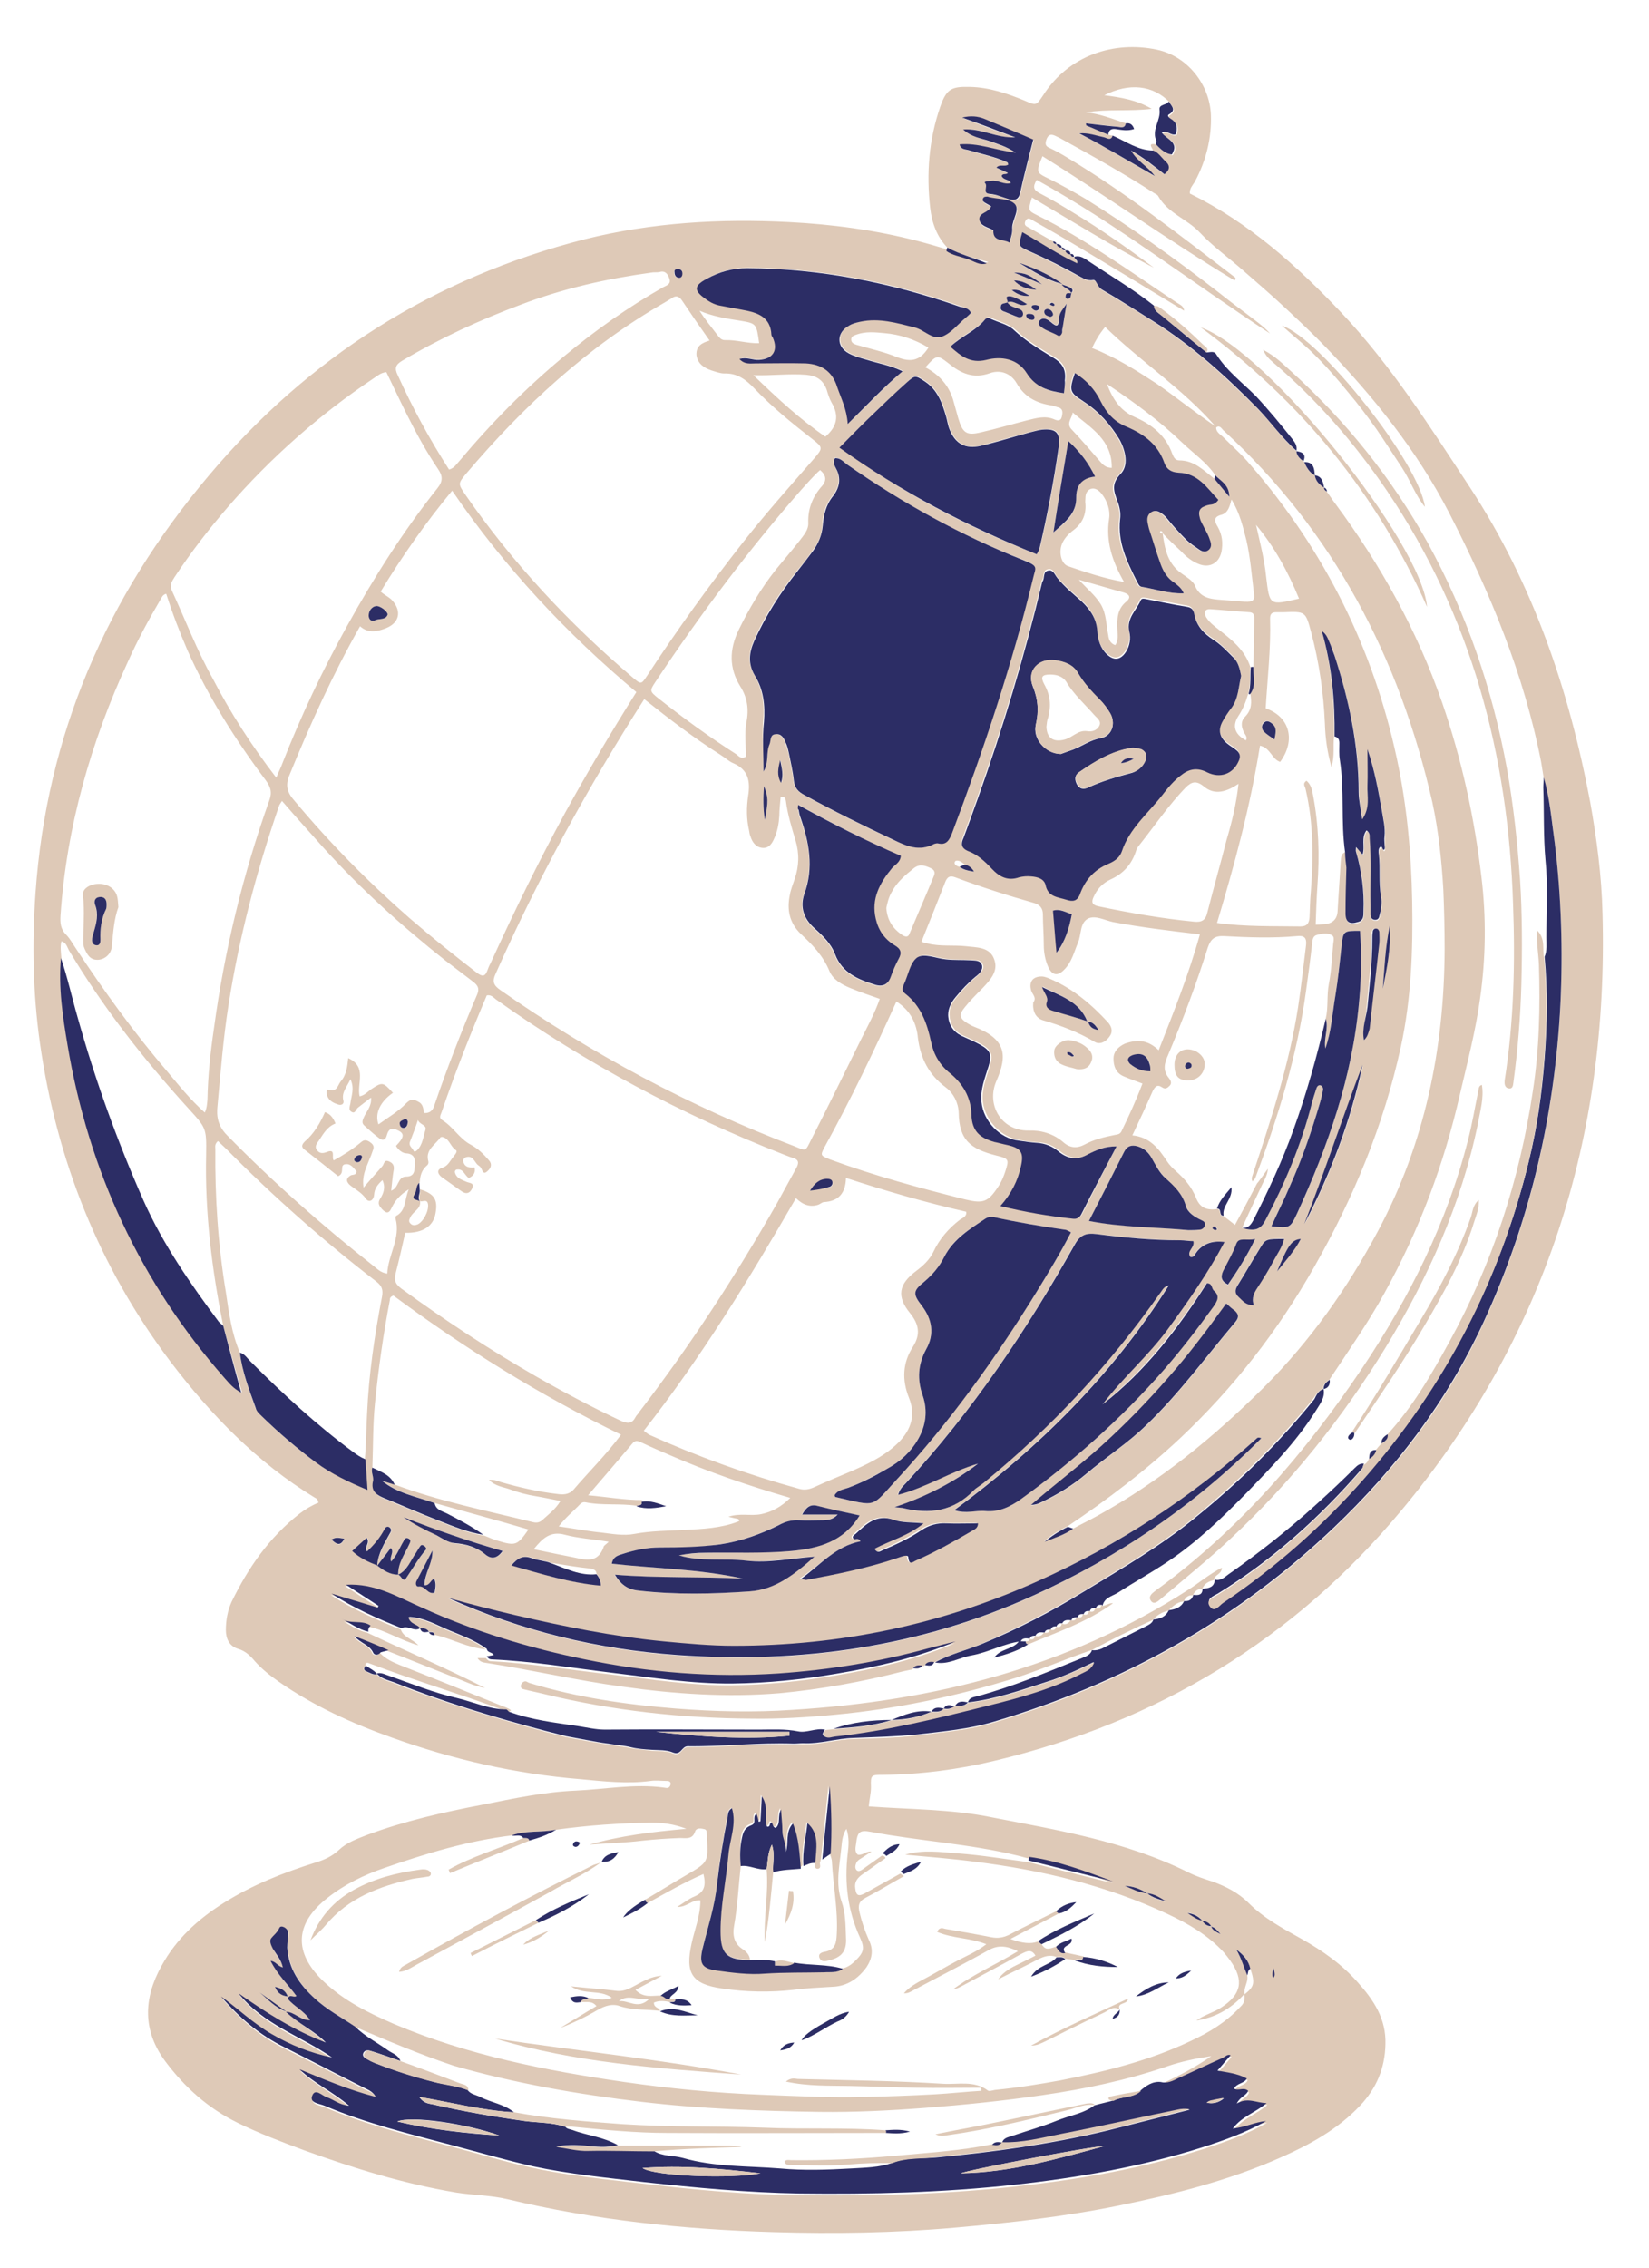 <?xml version="1.0" encoding="utf-8"?>
<!-- Generator: Adobe Illustrator 26.4.1, SVG Export Plug-In . SVG Version: 6.00 Build 0)  -->
<svg version="1.1" id="Livello_1" xmlns="http://www.w3.org/2000/svg" xmlns:xlink="http://www.w3.org/1999/xlink" x="0px" y="0px"
	 viewBox="0 0 376 516.7" style="enable-background:new 0 0 376 516.7;" xml:space="preserve">
<style type="text/css">
	.st0{fill:#DEC9B7;}
	.st1{fill:#2C2D65;}
</style>
<path class="st0" d="M216,56.4c-2.4-2.5-3.5-5.6-3.9-9c-0.9-7.9-0.3-15.6,2.3-23.1c1.4-4,2.5-4.6,6.7-4.5c4.5,0.1,8.6,1.5,12.7,3.2
	c2.5,1.1,2.5,1,4-1.2c5.9-9.3,16.3-12.5,25.9-10.5c6.9,1.4,12.1,7.8,12.4,14.8c0.2,5.4-1.1,10.5-3.6,15.2c-0.5,0.9-1.3,1.6-1.2,2.8
	c13.4,6.6,24.4,16.4,34.6,27.2c11.4,12.1,20.2,26,29.3,39.8c14.4,22,22.6,46.2,27.4,71.7c1.5,8.4,2.6,16.8,2.8,25.3
	c1.4,51-13,96.7-45.9,136.1c-24.4,29.3-55.5,48.1-92.7,57c-8.3,2-16.8,3.1-25.3,3.2c-2.9,0-3,0-2.9,2.8c0,1.5-0.4,2.9-0.5,4.4
	c9.3,0.7,18.6,0.6,27.6,2.4c15.4,3,30.9,5.5,45.2,12.6c1.8,0.9,3.6,1.5,5.5,2.1c3.1,1.1,6,2.6,8.3,4.9c3.5,3.5,7.8,5.8,12.1,8.2
	c4.8,2.7,9.2,5.8,12.8,9.9c3.6,4,6.5,8.3,6.3,14.1c-0.1,5.5-2.1,10.1-5.8,14c-5.1,5.4-11.5,8.9-18.1,11.8
	c-11.9,5.3-24.4,8.4-37.1,11c-12.3,2.5-24.8,3.9-37.3,5c-13.7,1.2-27.5,1.4-41.2,1c-20.4-0.6-40.7-2.7-60.7-7.5
	c-3.8-0.9-7.8-0.9-11.6-1.5c-12-2-23.6-5.6-34.9-9.7c-5.1-1.9-10.1-3.8-15-6.2c-6.7-3.3-12-8-16.5-14c-5.2-7-5-14.3-0.9-21.7
	c3.3-6.1,8.3-10.7,14.2-14.4c6.5-4.1,13.6-6.9,20.9-9.2c2-0.6,3.8-1.4,5.4-2.9c1.8-1.7,4.1-2.5,6.4-3.4c8.6-3.2,17.5-5.2,26.4-6.9
	c7-1.4,14-2.9,21.2-3.2c6.7-0.3,13.3-1.6,20-0.7c0.2,0,0.5,0.1,0.7,0.1c0.5,0,0.8-0.3,0.9-0.8c0.1-0.6-0.3-0.8-0.8-0.8
	c-1.3,0-2.6-0.2-3.8,0c-5.3,0.7-10.6,0.1-15.9-0.4c-14.8-1.2-29.2-4.5-43.1-9.5c-9-3.2-17.8-7.2-25.7-12.7c-2-1.4-3.9-2.9-5.5-4.7
	c-1-1.2-2.1-2.3-3.8-2.8c-2-0.6-2.8-2.3-2.8-4.3c0-2.2,0.4-4.4,1.3-6.4c3.8-7.8,8.6-14.7,15.5-20.1c1.3-1,2.8-1.9,4.3-2.5
	c-0.1-0.8-0.5-1-0.9-1.2c-13.1-8-23.6-18.8-32.8-30.9c-16.3-21.6-26-45.9-29.8-72.7c-1.6-11.4-1.8-22.7-1-34.1
	c2.5-36,16.2-67.5,39.4-95c22.8-27.1,51.4-45.2,85.9-54c15.3-3.8,30.7-4.7,46.4-3.9c9.9,0.5,19.7,1.8,29.4,4.3c2.3,0.6,4.7,1.3,7,2
	c1.4,1,3.1,1.3,4.7,1.8c1.4,0.5,2.8,1.6,4.5,1C222,58.8,218.8,58,216,56.4L216,56.4z M240.9,55.6L240.9,55.6
	c0.3,0.6,0.7,0.9,1.3,0.9l0,0c0.1,0.4,0.3,0.7,0.8,0.6l0,0c0.2,0.6,0.6,0.9,1.2,0.9l0.1-0.1l-0.1,0.1c0.1,0.5,0.3,0.6,0.8,0.6h0
	c-0.1,0.6,0.9,0.8,0.6,1.5c-4.4-2-8.3-4.7-12.5-7.1c-0.8,3.1-0.9,3.2,1.3,4.2c4.1,1.8,8.1,3.9,12,6c0.9,0.5,1.7,0.9,2.9,0.7
	c0.7-0.1,1,1.6,2,2.2c4.1,2.4,8.1,4.9,12,7.4c8.7,5.5,16.2,12.4,23.5,19.7c3.1,3.1,5.5,6.7,8.8,9.6c0.1,1.1,0.8,1.7,1.6,2.3l0.2,0.2
	c0.5,1.2,1.1,2.4,2.4,3c0.2,1.3,1,2.1,2.1,2.8v0c0,0.4,0.2,0.7,0.6,0.9c0.7,0.9,1.3,1.9,2,2.8c10.3,13.9,18.6,28.8,24.3,45.2
	c4.5,13,7.4,26.3,9,39.9c1.1,9.1,1,18.3-0.3,27.5c-1,7.4-2.9,14.6-4.6,21.9c-3.6,15.9-9.3,31-17.2,45.3c-3.8,6.9-8.3,13.3-12.6,19.8
	c-0.8,0.5-1.4,1.1-1.4,2.1l0,0c-1.2,0.3-1.7,1.5-2.4,2.4c-8,9.9-17,18.7-26.9,26.8c-8.1,6.6-17.1,11.8-25.9,17.2
	c-7.3,4.4-14.9,8.3-22.8,11.7c-3.6,1.5-7.4,2.4-10.9,4.3c-0.8-0.1-1.6-0.1-2.1,0.7c-0.2,0-0.4,0-0.6,0.2c-0.8-0.1-1.6-0.1-2.1,0.6
	c-0.7,0.1-1.4,0.3-2,0.4c-9.3,2.4-18.7,4.1-28.2,5c-12,1-24,0.2-35.9-1.5c-10.4-1.4-20.6-3.8-31-5.4c-0.7-0.1-1.5-0.2-2-1.1
	c0.8,0,1.3,0,1.9,0c0.3,0.4,0.6,0.7,1.1,0.7c9.1,0.5,18.1,2,27.1,3c9.3,1.1,18.5,2.6,27.9,2.5c7.9-0.1,15.7-0.9,23.4-2.2
	c9.6-1.6,19.1-3.8,27.4-7.4c-1.7,0.4-4,1-6.3,1.6c-11.2,3-22.5,4.9-34.1,5.6c-14.8,1-29.5-0.2-44.1-3.2
	c-12.8-2.6-25.3-6.4-37.2-11.8c-5.5-2.5-10.6-5.7-17.3-5.2c2.6,1.7,5,3.3,7.4,4.8c-0.1,0.1-0.1,0.2-0.2,0.4c-3.5-1.1-7-2.1-10.5-3.2
	c5,3.3,10.5,5.7,16,7.9c0.6,1.8,2.6,2.1,4,3.6c-4.2-1.2-7.4-3.4-11.2-4.2c-2-1.4-4.6-0.2-6.6-1.7c2,1.1,3.8,2.5,6.1,3
	c8.7,4.1,17.6,7.9,26.9,12.6c-2.3-0.4-3.7-1.1-5.2-1.7c-5.7-2.2-11.3-4.5-17-6.7c-2.5-1-4.9-2.1-7.8-3.3c1.5,1.7,3.5,1.9,4.3,3.8
	c0.2,0.5,1.2,0.7,1.7-0.1c1.3,1.4,2.9,2.1,4.6,2.8c7.7,3,15.3,6.1,23,9.2c0.7,0.3,1.5,0.5,2.2,1c0.3,0.2-0.3,0.4-0.5,0.5
	c-0.1-0.2-0.3-0.2-0.5-0.1c-0.1-0.1-0.1-0.2-0.2-0.2C105,386,94.5,382.9,84.2,379c-0.4-0.2-0.9-0.2-0.9,0.5c-0.4,0.5-0.6,1,0.1,1.3
	c0.8,0.4,1.5,1,2.5,0.7c1,1.2,2.6,1.5,3.9,2c11.3,4.5,22.9,7.9,34.6,11.1c1.6,0.4,3.1,0.8,4.7,1.2c1.6,0.3,3.2,0.6,4.8,0.9
	c1.6,0.3,3.2,0.5,4.8,0.8c1.7,0.3,3.4,0.4,5.1,0.8c1.6,0.3,3.2,0.4,4.8,0.6c1.6,0.1,3.4,0,4.8,0.6c1.9,0.8,2-1.4,3.4-1.4
	c8.1,0,16.1-0.9,24.2-0.6c0.7,0,1.4-0.1,2.1-0.1c3.9,0.2,7.7-1.1,11.6-1.2c4.8-0.1,9.7-0.2,14.5-0.8c5.8-0.7,11.7-1.2,17.4-2.9
	c29.3-8.7,55.3-23.1,77.5-44.2c14.3-13.6,26-28.9,34.2-46.9c10.6-23,16.2-47.2,17.5-72.3c0.6-12.3,0.2-24.6-1.3-36.9
	c-0.6-5-1.1-10-2.5-14.9c-0.2-1.2-0.4-2.5-0.6-3.7c-3.9-20-11.7-38.7-21-56.8c-7.3-14.1-17.2-26.4-28.2-37.8c-3-3.1-6.1-6-9.2-8.9
	c-3.2-3-6.5-5.8-9.8-8.7c-3.2-2.8-6.7-5.3-9.6-8.4c-2.9-3.1-7.3-4.4-9.5-8.3c-0.2-0.4-0.7-0.5-1.1-0.8c-6.8-4.4-13.8-8.3-20.9-12.2
	c-0.5-0.3-1-0.5-1.6-0.8c-0.9-0.4-1.5-0.2-1.9,0.9c-0.3,0.9-0.3,1.5,0.7,1.9c1.5,0.7,2.9,1.5,4.2,2.3c13.3,8,25.4,17.5,37.7,26.9
	c0.2,0.2,0.9,0.4,0.3,1c-14.9-9-29-19.1-43.8-28.3c-1.5,3.7-1.5,3.7,1.6,5.2c2.8,1.4,5.5,2.9,8.2,4.5c10.6,6.6,20.7,13.8,30.6,21.5
	c2,1.6,4,3.1,6,4.6c1.9,1.5,3.9,2.8,5.5,4.6c-17.8-11.6-34.6-24.7-53.2-35c-1,1.6-0.7,2.3,0.6,3c2.7,1.4,5.2,2.9,7.8,4.5
	c6.3,3.8,12.4,8.1,18.3,12.5c-9.5-4.9-18.5-10.5-27.8-16c-0.9,2.9-0.9,3,1.1,4c11.3,5.6,21.5,13,32,20c0.6,0.4,1.5,0.7,1.6,1.8
	c-8.4-5.1-16.8-10.2-25.2-15.2c-3-1.8-6-3.5-9-5.2c-0.6-0.3-1.4-1.2-2,0c-0.5,1.2,0.7,1.3,1.2,1.7c1.7,1,3.4,1.9,5.1,2.9
	C240.2,55.4,240.4,55.6,240.9,55.6L240.9,55.6z M244.3,66.8c0.6-0.5,0.4-1-0.2-1.3c-0.6-0.3-1.3-0.5-1.9-0.7
	c-2.9-2.3-6.2-3.7-9.7-4.8c3.1,1.9,6.1,3.9,9.8,4.8C242.6,65.7,243.9,65.8,244.3,66.8c-0.4,0.2-1.1-0.2-1.3,0.6
	c-0.1,0.3,0.1,0.7,0.5,0.7C244.3,68,244.1,67.3,244.3,66.8L244.3,66.8z M276.2,439c-0.5-0.8-1.2-1.2-2.1-1.4c-0.8-1-1.7-1.5-3.3-1.8
	c1.3,0.8,2.2,1.5,3.3,1.7C274.6,438.4,275.3,438.9,276.2,439c0.3,0.9,1.2,1.2,2.1,1.7C277.6,439.9,277.1,439.1,276.2,439L276.2,439z
	 M218.8,197.5c0.9,0.8,2,0.9,3.3,1.1c-0.6-0.9-1.3-1.3-2.1-1.6c-0.3-0.2-0.5-0.4-0.8-0.6c-0.5-0.3-1.3-0.5-1.5,0
	C217.5,197,218.2,197.4,218.8,197.5L218.8,197.5z M261.6,431.4c1.2,1.1,2.7,1.5,4.2,1.9C264.4,432.5,263.2,431.5,261.6,431.4
	c-1.6-1-3.2-1.6-5-1.7C258.2,430.3,259.8,431.2,261.6,431.4L261.6,431.4z M284.4,450.1c0.3,1.5-0.9,2.8-0.6,4.3
	c2.2-1.7,2.4-2.6,1.3-5.8c-0.4-1.9-1.6-3.3-3.2-4.4C283,446.1,283.6,448.1,284.4,450.1L284.4,450.1z M229.7,68.9
	c-0.6,0.3-1.5,0.1-1.6,1c-0.2,1,0.7,1,1.3,1.3c0.8,0.4,1.7,0.7,2.5,1c0.5,0.2,1,0.1,1.2-0.3c0.3-0.6,0-1.1-0.6-1.4
	C231.6,69.9,230.3,70,229.7,68.9c1.5-0.7,2.8,1.3,4.5,0.4c-1.6-1-3.1-1.8-4-1.8C228.8,67.5,230.1,68.5,229.7,68.9L229.7,68.9z
	 M95.8,273.7c-0.6-0.9,0.2-1.8,0-2.7c3.2,1,4.1,2.3,3.5,5.5c-0.5,2.9-2.9,4.5-6.9,4.4c-0.7,3.1-1.4,6.2-2.2,9.3
	c-0.4,1.6,0,2.4,1.3,3.4c9.9,7.2,20.1,13.9,30.7,20c6.3,3.6,12.7,7,19.3,10.1c1.5,0.7,2.6,0.8,3.4-0.8c0.2-0.4,0.6-0.7,0.8-1.1
	c11.6-15.1,22-31,31.4-47.5c1.5-2.7,3-5.5,4.5-8.2c0.6-1.1,0.6-1.9-0.9-2.3c-0.7-0.2-1.3-0.5-1.9-0.7c-23.3-9.1-45.2-20.8-65.6-35.3
	c-0.6-0.4-1.1-1.2-2.2-1c-3.7,8.7-7.2,17.5-10.3,26.6c-0.2,0.6-0.7,1.3,0.1,1.8c2.5,1.5,3.9,4.2,6.5,5.6c1.7,0.9,3,2.2,4.2,3.6
	c0.8,0.9,0.4,1.8-0.3,2.4c-1.1,1.1-1.2-0.3-1.6-0.8c-0.2-0.3-0.5-0.4-0.8-0.7c-0.7-0.8-1.1-2.1-2.6-1.6c-0.3,0.1-0.6,0.5-0.6,0.8
	c0.3,1.5,1.4,1.6,2.6,1.5c0.3,1.2-0.3,2-1.3,2.4c-1-0.6-1.2-2.2-2.8-1.9c-0.2,0-0.4,0.4-0.4,0.5c0.3,1.5,1.6,1.8,2.7,2.3
	c0.7,0.3,1.8,0.2,1.3,1.4c-0.5,1.2-1.4,1.5-2.5,0.7c-1.5-1.1-3-2.1-4.5-3.2c-0.9-0.7-1.2-1.7,0.1-2.1c1.3-0.4,1.7-1.4,2.4-2.3
	c0.4-0.5,1.2-1.4,0.8-1.7c-1.3-0.8-1.5-2.6-3-3c-0.2-0.1-0.6,0-0.6,0.1c-1.1,1.6-3.3,2.7-2.8,5.1c0.2,0.7,0.1,1-0.4,1.4
	c-1.1,1-1.4,2.3-1.5,3.7c-0.8,0.7-0.5,1.8-1,2.7C93.8,273.6,95.2,273.3,95.8,273.7c0.2,1.8-1.6,2.3-2.2,3.6c-0.3,0.6-0.5,1,0,1.5
	c0.5,0.5,1,0.4,1.6,0.2c1.3-0.6,2.6-3,2.4-4.6C97.4,273.1,96.4,273.9,95.8,273.7L95.8,273.7z M285.1,158.1c1.4-1.9,0.6-4.1,0.7-6.2
	c0.1-3.5,0.1-7.1,0.2-10.6c0-0.8,0.1-1.7-1.1-1.8c-3-0.2-5.9-0.5-8.9-0.7c-1.2-0.1-1.6,0.7-1,1.8c0.9,1.5,2.4,2.4,3.7,3.5
	c2.7,2.1,5.3,4.4,6.4,7.9c-0.2,2,0.1,4.1-0.5,6.1c-0.5,1.8-1.2,3.5-2.2,5c-1.5,2.3-0.9,4.2,1.7,5.6c0.4-0.8-0.2-1.3-0.5-1.9
	c-0.6-1.3-0.7-2.5,0.3-3.5C285.5,161.7,285.4,159.9,285.1,158.1L285.1,158.1z M90.8,358.8c0.7,0.2,1.1,1.9,1.8,0.8
	c1.4-2.2,2.8-4.4,4.5-6.5c0.2-0.3,0-0.6-0.3-0.8c-0.3-0.2-0.6-0.4-0.9-0.1c-0.4,0.5-0.7,1.1-1.1,1.7
	C93.6,355.7,92.9,357.8,90.8,358.8c-0.2-2.6,1.5-4.6,2.5-6.9c0.2-0.5,0.5-1.1-0.3-1.4c-0.6-0.2-0.8,0.3-1,0.7
	c-0.9,1.5-1.5,3.2-2.8,4.6c-0.5-1.1,0.8-2-0.1-3.1c-1.1,1.4-2.1,2.7-3.1,4.1c0.2-2.8,1.8-5.2,3.1-7.6c0.3-0.5,0.2-0.9-0.2-1.2
	c-0.5-0.3-0.9,0-1.1,0.4c-1.1,1.9-2.4,3.6-4,5.1c-0.8-1,0.8-1.9-0.1-3.1c-1.1,1-2.1,2-3.3,3c1.8,1.6,3.7,2.5,5.7,3.3
	C87.4,357.8,88.9,358.7,90.8,358.8L90.8,358.8z M125.7,356.1c-1.4-0.6-2.9-0.6-4.3-1.1c-1.9-0.7-3.3-0.1-4.8,1.6
	c6.8,2,13.4,4.1,20.4,4.6c0-1.1-0.4-1.9-1-2.6c0-0.9-0.8-1.1-1.4-1.2C131.7,357.1,128.7,356.6,125.7,356.1L125.7,356.1z M99.2,342.5
	c-4.1-1.5-8.5-2.2-12-5.1c1,0.3,1.9,0.6,2.9,0.9c10.2,3.8,20.8,5.9,31.3,8.5c0.8,0.2,1.5,0.2,2.2-0.4c1.4-1.3,3-2.4,4.2-4.4
	c-2.1-0.4-3.9-0.8-5.7-1.1c-1.9-0.3-3.8-0.8-5.7-1.5c-1.6-0.6-3.4-0.7-4.9-2.2c1.2-0.1,1.9,0.2,2.7,0.5c4.2,1.2,8.5,2.2,12.8,2.7
	c1.4,0.2,2.7,0.2,3.8-1c3.5-4.1,7.4-7.9,10.8-12.5c-18.5-9-35.7-19.7-51.9-31.7c-0.8,0.3-0.8,0.7-0.8,1c-1.5,7.8-2.6,15.6-3.4,23.5
	c-0.5,4.9-0.4,9.9-0.6,14.8c-0.4,1.2,0.5,2.3,0.3,3.4c-0.4,2.2,1,3,2.7,3.7c4.1,1.7,8.2,3.5,12.4,5.1c3.3,1.3,6.6,2.7,10.1,3.2
	c1.1,0.4,2.1,0.9,3.2,1.2c4,1.2,4.4,1,6.9-2.6C113.4,346.4,106.3,344.5,99.2,342.5L99.2,342.5z M277.1,108.3c-2-3-5-5-7.6-7.5
	c-5.1-4.9-10.8-9.1-17.1-13.3c1.4,3.6,3.1,6.1,6.3,7.5c3.9,1.7,7.1,4.2,8.6,8.4c0.3,0.7,0.6,1.5,1.6,1.5c3.4,0,5.6,2.3,8,4.2
	c1,1.2,2.1,2.5,3.4,4.1C280.3,110.4,278.3,109.6,277.1,108.3L277.1,108.3z M256.7,28.1c-0.2,1.2-1.1,0.9-1.8,0.8
	c-2.4-0.3-4.8-0.5-7.3-0.8c0.1,0.3,0,0.5,0.1,0.5c1.7,0.7,3.3,1.4,5,2.1c0.3,0.1,0.7,0.2,1,0.2c-0.4,1.3-1.4,0.5-2,0.4
	c-1.9-0.4-3.7-1-5.7-0.9c5.7,2.9,11.1,6.2,17.2,9.7c-1.8-2.4-4-3.3-5.4-5.8c3,1.8,5.3,3.6,7.6,5.4c1.2-0.9,1.4-1.8,0.3-2.9
	c-0.9-0.8-1.6-2-2.8-2.5c-0.1-0.6-1.4-1.8,0.7-1.4c1.1,1.2,2.3,2.1,3.8,2.5c1.8-2.9-1.2-3.5-2.3-5c1.3-0.6,2.1,0.8,3.2,0.4
	c0.4-1.4,0.4-2.6-1.1-3.5c-0.3-0.2-1-0.7-0.5-1c1.8-1.1,0.5-2,0-3c-3.8-3.9-9.2-4.5-14.9-1.6c3.8,0.5,7.5,1.1,10.8,3.1
	c-5,0.6-10,0-15,0.8C250.7,25.9,253.7,27.1,256.7,28.1L256.7,28.1z M265.1,121.5c0-0.3-0.1-0.5-0.5-0.5c0,0-0.1,0.2-0.1,0.3
	C264.6,121.6,264.9,121.6,265.1,121.5c0.5,3.6,1.1,7,4.5,9.3c1,0.7,2.3,1.5,2.8,2.5c1.2,3,3.6,3.2,6.2,3.4c1.7,0.1,3.4,0.3,5.2,0.4
	c1.9,0.1,2.4-0.3,2.1-2.1c-0.5-4-0.8-8-1.7-11.9c-0.8-3.1-1.5-6.2-3.4-9.3c-0.4,1.6-0.8,3.1-2.3,3.5c-1.9,0.5-1.6,1.5-0.8,2.8
	c1,1.8,1.2,3.7,0.8,5.7c-0.6,2.6-2.8,3.7-5.2,2.7c-1.5-0.6-2.8-1.6-3.9-2.8C267.8,124.2,266.4,122.9,265.1,121.5L265.1,121.5z
	 M287,269.2c0.7-0.9,1.3-1.8,2.1-2.9c-0.1,1.4-0.7,2.4-1.2,3.4c-1.6,3.4-3.2,6.8-4.7,10.1c2.9,0.8,4.2,0.4,5.3-1.7
	c4.4-8.5,8.1-17.3,10.6-26.6c0.3-1.2,0.7-2.4,1.1-3.6c0.2-0.5,0.6-0.8,1.1-0.5c0.2,0.1,0.5,0.6,0.4,0.8c-0.2,1-0.4,2-0.7,3
	c-1.9,6.5-4.1,12.9-6.9,19.1c-1.3,3-2.8,6-4.2,9.1c4.2,0.5,4.3,0.5,5.8-2.8c7.1-15.4,12.7-31.3,14.2-48.4c0.5-5.4,0.6-10.8,0.2-16.1
	c-3.9,0-3.8,0-4.2,3.4c-0.4,3.8-0.8,7.5-1.4,11.3c-0.7,4-0.9,8.2-2.3,12.1c-0.3-2.3,0.8-4.5,0.1-6.8c0.6-2.6,0.2-5.2,0.7-7.9
	c0.6-3,0.7-6.1,1-9.2c0.1-0.7,0.3-1.6-0.3-1.9c-1-0.6-2.2-0.4-3.3-0.1c-1,0.2-1.1,1-1.2,1.9c-0.4,3.6-0.9,7.3-1.4,10.9
	c-2,14.7-6.4,28.8-11.6,42.7c-0.2,0.2-0.4,0.5-0.6,0.7c-0.4-0.7,0-1.3,0.2-2c4.1-12.4,8.2-24.8,10.2-37.8c0.7-4.6,1.2-9.3,1.8-14
	c0.2-1.7-0.4-2.3-2.1-2.1c-5.5,0.5-11.1,0.3-16.6,0c-2.1-0.1-3,0.6-3.7,2.6c-2.6,8.3-5.7,16.5-9.1,24.6c-0.8,1.8-1.2,3.4,0.2,5.1
	c0.4,0.5,0.8,1.2,0.2,1.8c-0.5,0.5-1,0.9-1.8,0.3c-1.1-0.7-1.6,0-2.1,1c-1.4,3.2-2.9,6.4-4.6,10c4,0.4,6,3,7.9,5.9
	c0.6,0.9,1.3,1.6,2.1,2.3c1.9,1.7,3.5,3.5,4.5,6c0.9,2.3,2.4,2.9,4.8,2.6c1.1,0,0.3,1.7,1.5,1.6c0.8,0.6,1.6,1.2,2.6,2
	c1.7-3.1,3.3-6.1,4.9-9.2C286.6,269.6,286.8,269.5,287,269.2L287,269.2z M168.9,425.2c-0.5,4.5-0.7,9-1.5,13.5
	c-0.4,2.1-0.1,4.1,1.9,5.4c0.9,0.6,1.6,1.3,1.7,2.4c-5.4,0-6.8-1.3-6.8-6.6c0-5.9,1.4-11.6,1.8-17.4c0.3-3.5,1.9-7,0.8-10.6
	c-0.9,0.5-0.9,1.4-1,2.1c-0.9,5.1-1.8,10.1-2.3,15.2c-0.5,5-2.1,9.9-3.3,14.7c-0.8,3.4-0.2,4.5,3.2,5c3.6,0.5,7.4,1,11,0.7
	c4.5-0.3,9-0.2,13.5-0.3c1.5,0,3,0.3,4.3-0.8c1.2-0.3,2.1-1,2.9-1.8c1.9-1.9,2.1-2.8,1-5.2c-2.8-6.1-3.6-12.5-2.8-19.2
	c0.2-1.7,0.4-3.5-0.3-5.6c-1.1,1.7-1,3.3-1.2,4.7c-0.4,3.9-1.3,7.8,0.1,11.9c0.9,2.5,0.9,5.4,1,8.2c0.2,3.1-1,4.5-3.9,5.2
	c-0.8,0.2-1.7,0.4-2.1-0.5c-0.5-1.1,0.6-1.4,1.3-1.5c2.3-0.5,2.5-2,2.6-4c0.3-5.5-0.8-10.9-1.1-16.4c0-0.7-0.3-1.3-0.5-2
	c0.3-5,0.3-10-0.3-15.4c-0.6,5.8-1.1,11.3-1.7,16.7c0,0.1-0.1,0.2-0.1,0.3c0,0.1,0,0.2-0.1,0.3c-0.2,0.5,0.4,1.5-0.5,1.6
	c-0.9,0.1-0.6-1-0.8-1.5c0.1-3.3,1-6.6-1.8-9.1c-0.3,3.1-1.2,6.4-0.9,9.8c-0.2,0.2-0.4,0.4-0.6,0.5c-0.2-3.5-0.4-7-1.8-10.3
	c-1.8,2-0.9,4.4-1.6,6.5c0.2-1.7-0.8-3.1-0.8-4.7c0-1.6-0.2-3.1-0.3-5c-0.9,1.5,0,3.1-1.2,4.2c-0.8-0.1-0.6-1-1-1.2
	c-0.5-0.2-0.1,1.1-1,0.9c-0.8-2.1,0.5-4.5-1.2-6.9c-0.1,2.2-0.2,4-0.3,5.7l-0.4,0.1c-0.2-0.6-0.4-1.2-0.5-1.8
	c-1.1,0.7,0.2,2.2-1.2,2.6c-1.3,0.5-1.8,1.4-2.1,2.8C168.7,421,168.7,423.1,168.9,425.2L168.9,425.2z M145.2,343.1
	c-3.9-0.6-7.8,0-11.7-0.8c-0.5-0.1-0.9,0.1-1.2,0.4c-1.5,1.6-3.3,3-4.9,5.1c3.6,0.5,6.6,1.1,9.7,1.4c2.5,0.3,5.1,0.8,7.6,0.3
	c3.8-0.7,7.6-0.7,11.4-0.9c4.1-0.2,8.3-0.4,12.2-1.9c0.3-0.1,0.4-0.3,0-0.6c-0.6-0.1-1.3-0.3-2.2-0.5c2.6-0.9,5.1-0.1,7.5-0.6
	c2.4-0.5,4.6-1.7,6.6-3.7c-9.6-2.8-18.7-5.9-27.6-9.8c-2.1-0.9-4.2-1.8-6.3-2.8c-0.7-0.3-1.4-0.7-2.1,0.2
	c-3.2,3.8-6.5,7.6-10.1,11.8c4.4,0.4,8.3,1.1,12.3,1.1C146.5,343.1,145.7,342.9,145.2,343.1L145.2,343.1z M50.9,302.1
	c-2.6-12.9-4.2-25.8-3.9-39c0.1-6.1,0-6.1-4.1-10.6c-10.2-11.2-19.5-23.1-27.2-36c-0.4-0.7-0.6-1.8-1.7-2c-0.3,1.3-0.1,2.5,0,3.8
	c-0.6,6.7,0.5,13.3,1.6,19.8c4.8,28.7,16.6,54.1,35.9,76c1,1.1,1.9,2.3,3.7,3.2C53.6,312,52.3,307,50.9,302.1L50.9,302.1z
	 M304.2,167.8c-0.3,2.1,0.2,4.3-0.6,7c-1-3.6-1.4-6.7-1.5-9.9c-0.3-7-1.3-13.9-3.1-20.7c-1.3-4.9-1.3-4.9-6.3-4.7
	c-0.6,0-1.2,0-1.7,0c-1,0-1.4,0.4-1.4,1.4c0.2,6.9-0.6,13.7-1,20.5c5.5,1.9,6.9,7.3,3.3,12.2c-1.9-0.6-2.2-3.2-4.6-3.7
	c-2.2,13.8-5.8,27.1-9.8,40.4c6.5,0.9,12.8,0.7,19,0.8c1.5,0,2-0.7,2.1-2.1c0.1-1.9,0.1-3.9,0.3-5.9c0.6-7.8,0.6-15.6-1.2-23.3
	c-0.1-0.6-0.8-1.2,0.2-1.9c1,0.8,1.3,2.1,1.5,3.3c1.3,6.8,1.5,13.7,1,20.6c-0.2,2.9-0.3,5.9-0.4,8.9c0.9,0,1.3-0.1,1.8-0.1
	c2-0.1,3.1-1.1,3.2-3c0.2-3.8,0.5-7.6,0.7-11.3c0.1-1,0.1-1.9,1.2-2.2c0.1,1.3,0.2,2.5,0.2,3.8c0,3.5-0.2,6.9-0.2,10.4
	c0,2,0.9,2.6,2.8,2c1.3-0.4,1.3-1.4,1.3-2.4c0.2-4.6-0.4-9.2-1.7-13.6c-0.1-0.3,0-0.6,0-1.1c0.6,0.6,1,1.1,1.5,1.7
	c0.6-1.8-0.3-3.9,0.9-5.5c0.8,0.5,0.7,1.1,0.7,1.7c0.4,5.1,0.1,10.1,0.2,15.2c0,0.8,0,1.6,0,2.4c0,0.7,0.4,1.1,1.1,1.1
	c0.6,0,0.8-0.4,0.9-0.8c0.4-1.5,0.6-3,0.4-4.4c-0.6-3.2-0.1-6.4-0.5-9.6c-0.1-0.5-0.1-1.3,0.2-1.6c0.6-0.7,0.7,0.8,1,0.5
	c0.2-0.2,0.1-0.9,0.1-1.3c0-0.6,0-1.2,0-1.7c0.2-2-0.3-3.9-0.6-5.8c-0.8-4.6-1.6-9.1-3.3-14.1c0,3.2,0.1,5.7,0,8.3
	c-0.1,2.4,0.6,5-1.2,7.7c-0.3-2.4-0.8-4.3-0.8-6.2c0-10.7-2.2-21-5.5-31.1c-0.3-1-0.6-2-1.1-2.9c-0.4-0.9-0.7-1.9-1.8-2.7
	C303.6,151.8,304.3,159.8,304.2,167.8L304.2,167.8z M54.7,308.2c0.5,4.4,2.1,8.4,3.5,12.5c0.3,0.8,0.9,1.3,1.4,1.9
	c3.9,3.8,7.9,7.3,12.3,10.5c3.6,2.6,7.5,4.5,11.8,6.3c-0.2-2.7-0.4-4.8-0.5-7c0.3-3.4,0.3-6.9,0.5-10.3c0.4-9,1.7-17.8,3.4-26.6
	c0.3-1.6,0-2.5-1.3-3.5c-12.1-9.3-23.5-19.4-34.2-30.2c-0.6-0.6-1.3-1.2-1.9-1.8c-0.8,0.7-0.6,1.3-0.6,1.8
	c-0.1,10.9,0.6,21.8,2.4,32.6C52.2,299.1,52.8,303.8,54.7,308.2L54.7,308.2z M244.7,348.3c1.8-1,3.7-1.9,5.5-2.9
	c14.2-7.8,26.5-17.9,38-29.3c10.6-10.6,19-22.5,26-35.6c10.7-20,15.1-41.6,15.2-64.1c0-4.6-0.1-9.2-0.3-13.8
	c-0.4-6.7-1.1-13.3-2.5-19.8c-7.5-32.9-22.5-61.7-47.7-84.8c-0.4-0.4-0.8-1.2-1.6-0.6c0,1.1,0.9,1.5,1.5,2.1
	c2.1,2.1,4.4,4.1,6.3,6.4c16.9,19.5,28,41.8,33.4,66.9c2.3,10.7,3.3,21.6,3.5,32.5c0.2,11.2-0.2,22.3-2.6,33.3
	c-3.9,17.8-10.8,34.4-19.8,50.2c-8.2,14.4-18.3,27.4-30.4,38.8c-8,7.5-16.7,14.1-25.8,20.2c-1.9,0.9-3.7,2-5.3,3.4
	C240.5,350.4,242.8,349.7,244.7,348.3L244.7,348.3z M81.1,461.9c-3.1-2.1-6.5-4-9.3-6.5c-3.4-3.1-5.9-6.8-6.2-11.5
	c-0.1-1.1,0.2-2.3,0.2-3.4c0-1.1-1.7-1.9-2-1.1c-0.5,1.1-1.3,1.6-1.9,2.4c-0.4,0.6,0,1.5,0.4,2.3c0.7,1.4,1.8,2.6,2.3,4.3
	c-1.1-0.3-1.6-1.4-2.8-1.5c1.6,3.2,4,5.4,5.9,8c-0.7,0.5-1.5-0.6-2,0.6c1.4,1.8,3.8,2.8,5.1,4.9c-2.2,0.1-3.5-2-5.5-1.9
	c-2-1.5-4-2.9-6-4.4c2,1.5,3.6,3.6,6,4.3c2.8,2.8,6.5,4.5,9.2,7.4c-7.2-2.8-13.6-6.9-19.9-11.2c5.6,7.1,14.2,9.7,21.3,14.6
	c-4.9-1-9.4-2.8-13.7-5.3c-4.2-2.4-7.6-5.9-11.6-8.6c4.1,4.8,8.8,8.8,14.5,11.6c6,3,12,6,17.9,9.1c1,0.5,2.2,0.7,2.9,2.2
	c-6.2-1.7-11.7-4.1-17.4-6.3c3.3,3.1,7.4,5,11.3,8.3c-2.3-0.2-3.5-1.4-5-1.9c-1.1-0.3-2.7-2.2-3.4-0.4c-0.7,1.7,1.7,1.8,2.8,2.3
	c9.4,4,19.3,6.4,29.1,9c6.1,1.6,12.2,3.5,18.4,4.8c8.3,1.8,16.8,2.6,25.3,3.6c11.8,1.4,23.6,2.5,35.5,2.6c16.4,0.2,32.8-0.2,49.1-2
	c14.5-1.6,28.8-4.1,42.7-8.5c5-1.6,10-3.4,14.6-6c-2.5,0.3-4.7,1.5-7.6,1.7c2.2-2.8,5.3-3.7,7.7-5.8c-2.3,0.1-4.3-1.4-6.8,0.1
	c0.8-1.6,2.2-1.7,2.6-2.9c-1-0.9-2.2,0.2-3.2-0.5c0.6-1.2,2.3-1,2.9-2.3c-2.1-1.3-4.6-1.4-6.7-1.8c1-1.1,2-2.3,3-3.5
	c-0.7-0.3-1.2,0.3-1.8,0.6c-3.4,1.5-6.7,3.1-10.1,4.6c-1.3,0.6-2.5,1.2-4,0.9c3.9-1.8,7.7-3.8,11.3-6.3c-3.4,0.5-6.8,1.2-10,2.3
	c-9.3,3.2-18.9,5.2-28.6,6.6c-8.9,1.3-17.8,2.2-26.8,2.9c-7.9,0.6-15.9,1-23.9,0.9c-13.6-0.2-27.2-0.7-40.7-2.3
	c-14.4-1.7-28.7-4.2-42.7-8.2C95.7,468.1,88.4,465,81.1,461.9L81.1,461.9z M147.7,433.6c-0.3-0.2-0.6-0.4-0.5-0.8
	c3.1-1.8,6.1-3.7,9.2-5.5c5.1-3,5.1-2.9,4.8-8.7c0-0.1,0-0.2,0-0.3c-0.1-0.5,0.1-1.3-0.5-1.5c-0.8-0.2-1.9-0.4-2.2,0.5
	c-0.6,1.9-2.1,1.5-3.4,1.5c-2.9,0.1-5.7,0.3-8.6,0.6c-4,0.5-8.1,0.6-12.1,0.9c7-2,14.2-2.9,22.1-3.6c-2.9-1.1-5.4-1.4-7.9-1.4
	c-7.3,0.1-14.5,0.6-21.7,1.6c-3.3,0.7-6.8,0.1-10.1,1.3c-10,1.2-19.6,4.1-29.1,7.4c-4.7,1.6-9.2,3.8-13.1,6.9
	c-7.4,5.8-7.7,12.4-0.9,18.9c4.7,4.5,10.4,7.3,16.2,9.8c16.8,7.1,34.6,10.6,52.5,13.2c10.4,1.5,20.8,2.5,31.3,2.9
	c7.7,0.3,15.5,0.7,23.2,0.5c5.4-0.1,10.8-0.3,16.3-0.6c3.5-0.2,7.1-0.6,10.6-0.8l-0.1-0.7c-5,0-9.9,0.1-14.9,0
	c-5-0.1-9.9-0.3-14.9-0.4c-4.8-0.1-9.6,0.1-14.7-1c1.1-0.9,1.9-0.7,2.7-0.6c11.1,0.3,22.2,0.4,33.2,1.1c3.3,0.2,7-0.8,10.1,1.5
	c0.3,0.3,1.1,0,1.7-0.1c5.1-0.5,10.1-1.3,15-2.2c10.2-2,20.3-4.5,29.7-9c4.1-1.9,7.9-4.2,11.1-7.6c0.6-0.6,1.3-1.2,1-3
	c-3.2,3.5-6.7,5.3-10.9,6c1.7-1.3,3.9-1.8,5.7-3c4.6-3,5.2-6.2,2-10.7c-0.5-0.7-1-1.3-1.5-1.9c-3.6-3.9-8.1-6.5-12.8-8.7
	c-13.9-6.5-28.7-10-43.9-11.9c-5.3-0.7-10.6-1.1-15.9-1.6c4-1.2,8-0.6,12-0.3c5.4,0.4,10.8,1.3,16.1,2c6.4,1.6,12.8,3.2,19.3,4.8
	c-6.3-2.3-12.5-4.7-19.1-5.6c-0.9-0.2-1.8-0.5-2.7-0.7c-11-2.7-22.3-3.3-33.4-5.4c-2.6-0.5-3.1,0-3.4,2.7c-0.1,0.8-0.4,1.8,0.4,2.5
	c1.2,0.2,1.9-0.9,3.1-0.7c-0.8,0.5-1.5,1-2.3,1.5c-0.5,0.3-1,0.6-1.2,1.2c-0.2,0.5-0.3,1.2,0.2,1.6c0.4,0.3,0.9,0,1.2-0.2
	c1.5-1.1,3-2.1,4.5-3.2c0.4,0.1,0.7,0.2,0.8,0.6c-1.8,1.2-3.5,2.5-5.3,3.7c-1.1,0.8-1.8,1.7-1.6,3.1c0.2,1.7,0.7,2,2.2,1.2
	c2.7-1.5,5.4-3,8.1-4.5c0.3,0.2,0.5,0.4,0.8,0.6c-2.9,1.6-5.8,3.4-8.7,4.9c-1.6,0.8-1.8,1.8-1.4,3.4c0.5,2.1,1.2,4.2,2.1,6.2
	c1.1,2.2,0.8,4.2-0.5,6.2c-1.9,2.6-4.4,4.4-7.8,4.5c-3,0.2-6,0.3-8.9,0.7c-5.4,0.6-10.8,0.5-16.2-0.3c-7-1-8.5-3.5-7-10.3
	c0.7-3.2,2-6.3,2-9.8c-1.9-0.2-3.1,1.6-5.3,1.5c1.5-0.9,2.7-1.9,4-2.4c2.3-1,2.6-2.6,2-5.1C156,428.9,151.9,431.3,147.7,433.6
	L147.7,433.6z M146.9,159.3c-13,20.3-24.3,41-33.9,62.6c-0.8,1.7-0.5,2.6,1.1,3.7c20.9,14.6,43.2,26.5,67.1,35.6
	c2.7,1.1,2.4,1.2,3.8-1.6c3.9-7.6,7.6-15.2,11.4-22.9c1.5-3,3.1-5.9,4.2-9.1c-2.3-0.8-4.6-1.6-6.8-2.5c-1.9-0.8-3.9-1.9-4.7-3.9
	c-1.4-3.4-3.9-6-6.5-8.4c-2.6-2.5-3.2-5.5-2.5-8.9c0.2-1.2,0.7-2.4,1.1-3.6c1-2.9,1.1-5.8,0.2-8.8c-0.9-3-1.8-5.9-2.2-9
	c-0.1-0.6-0.3-1.1-1.2-0.9c-0.1,1.4-0.3,2.9-0.3,4.3c-0.1,1.7-0.4,3.4-1.1,5c-0.5,1.2-1.2,2.4-2.7,2.3c-1.5-0.1-2.4-1.3-2.8-2.7
	c-0.2-0.4-0.2-0.9-0.3-1.3c-0.6-2.6-0.6-5.2-0.2-7.9c0.5-3.2,0.1-5.9-3.4-7.4c-1-0.4-1.9-1.3-2.9-1.9
	C158.3,168.2,152.7,163.9,146.9,159.3L146.9,159.3z M103.1,111.8c-6.2,7.5-11.5,15.1-16.3,23c1,0.9,2.1,1.3,2.8,2.2
	c2,2.4,1.4,4.9-1.5,6.1c-2,0.8-4.1,1.3-6-0.4c-6.3,11.1-11.4,22.4-16.1,33.9c-1,2.4-0.5,4,1.1,5.8c8.1,9.7,16.9,18.6,26.4,26.9
	c5,4.3,10.1,8.4,15.3,12.4c1.1,0.8,1.8,0.9,2.3-0.5c0.2-0.5,0.4-1.1,0.7-1.6c5.3-11.6,10.9-23.1,17-34.3
	c5.1-9.3,10.5-18.4,16.3-27.6C129.1,144.3,115,129.2,103.1,111.8L103.1,111.8z M161.8,77.6c-2.2-3.1-4.2-6-6.2-9
	c-0.7-1.1-1.5-1.4-2.5-0.6c-0.5,0.3-1,0.6-1.5,0.9C134,79,119.4,92.5,106.4,107.8c-2,2.4-2,2.4-0.3,4.9
	c10.8,15.6,23.7,29.4,38.2,41.7c1.9,1.6,1.9,1.6,3.3-0.5c6.8-10.4,14.1-20.5,21.8-30.3c5.2-6.6,10.8-12.9,16.3-19.2
	c2-2.3,1.9-2.5-0.4-4.3c-4.6-3.6-9.2-7.3-13.3-11.6c-1.9-2-3.9-3.5-6.8-3.4c-1,0-2-0.4-3-0.7c-1.7-0.6-3.1-1.5-3.4-3.5
	C158.7,78.7,160.2,78.1,161.8,77.6L161.8,77.6z M174.1,175.8c1.3-2,0.5-4.3,1.3-6.3c0.3-0.8,0.2-2,1.3-2.2c1.2-0.2,1.9,0.8,2.3,1.8
	c0.3,0.9,0.6,1.7,0.8,2.6c0.4,2,0.9,4,1.1,6.1c0.2,1.7,1,2.6,2.5,3.4c6.6,3.6,13.3,6.9,20.1,10.1c3.1,1.4,6,2.8,9.4,1
	c0.3-0.2,0.7-0.2,1-0.1c2,0.3,2.6-1,3.1-2.5c7.2-19.1,13.8-38.3,18.5-58.2c0.5-2.2,1.3-2.6-2.1-3.9c-14.4-5.6-27.8-13-40.4-21.9
	c-0.8-0.6-1.5-1.5-2.7-1.4c-0.5,0.8-0.2,1.6,0.2,2.3c1.3,2.3,0.8,4.5-0.7,6.4c-1.6,2-2.2,4.3-2.3,6.7c-0.1,2.2-0.9,4-2.2,5.7
	c-1.1,1.6-2.3,3.2-3.6,4.7c-3.9,4.9-7.3,10.1-9.8,15.8c-1.2,2.7-1.5,5.2,0.1,7.9c1.9,3.3,2.4,6.8,2,10.6
	C173.8,168.2,174.1,172,174.1,175.8L174.1,175.8z M76.5,256c-1.9,0.7-2.8,2.4-3.8,3.9c-0.4,0.6-1.1,1.3-0.4,2.2
	c0.6,0.8,1.4,0.7,2.2,0.4c2.2-0.9,1,1.3,1.6,1.9c2.2-1.2,4.4-2.6,6.3-4.2c0.7-0.6,1.3-0.4,1.9,0c0.6,0.4,1.1,0.9,0.8,1.7
	c-0.3,0.9-0.6,1.7-1,2.6c-0.7,1.8-1.6,3.5-1.2,6.1c1.6-1.9,3-3.4,4.3-4.9c0.4-0.5,0.4-1.5,1.4-1.1c0.8,0.3,1.3,0.8,1.2,1.8
	c-0.3,1.6-0.4,3.2-0.6,4.9c1.8-0.6,1.4-3.2,3.4-3.2c2.2,0,1.9-1.8,2-3c0.1-1-0.2-2.2-1.9-2.3c-0.9,0-1.9-0.8-2.4-1.7
	c2-2.1,2-2.9,0.1-3.7c-1.4-0.6-1.9,0.2-2.2,1.3c-0.3,1.2-1.1,1.2-1.8,0.6c-1.2-0.9-2.3-1.9-3.4-2.9c-0.6-0.6-0.3-1.2,0-1.9
	c0.6-1.3,1.8-2.5,1.6-4.4c-1.2,0.9-2.1,1.6-3,2.3c-0.5,0.4-0.6,1.5-1.5,0.9c-0.7-0.4-0.3-1.3-0.2-1.9c0.2-1.7,1-3.4,0-5.5
	c-0.8,1.8-2.1,3-1.6,4.9c0.2,0.7-0.4,1.1-1.1,0.9c-1.3-0.4-2.4-1-2.7-2.4c-0.1-0.4-0.1-1.2,0.5-1c1.9,0.6,2-1.1,2.7-1.9
	c1.3-1.5,1.5-3.4,1.7-5.3c4.4,2,1.9,5.8,2.6,8.7c1.1-0.2,1.8-1,2.6-1.6c2.6-1.7,2.7-1.7,5,0.8c-2.9,2-4.2,4.7-3.3,7.2
	c2.2-1.6,4.5-2.9,6.3-4.8c1.2-1.2,1.8-0.9,2.9-0.3c1.1,0.6,1,1.8,1.2,2.5c1.6,0.1,2.1-0.9,2.4-1.9c2.9-8.5,6.2-16.9,9.7-25.1
	c0.6-1.4,0.1-2.1-0.9-2.9c-2.1-1.6-4.2-3.2-6.3-4.8c-10-7.9-19.4-16.4-27.9-25.8c-3.1-3.5-6.3-7-9.4-10.6c-0.3,0.5-0.6,0.8-0.7,1.2
	c-5.1,14.8-9.1,29.9-11.5,45.3c-1.2,7.6-1.8,15.3-2.5,22.9c-0.3,2.5,0.1,4.7,2.2,6.8c10.4,10.6,21.6,20.5,33.3,29.7
	c0.9,0.7,1.7,1.6,3.2,1.8c0.2-4.3,3.1-8.1,1.9-12.5c-0.1-0.5,0.1-0.7,0.4-0.8c2-1.3,1.6-3.5,2.6-5.9c-2.1,1.3-3.2,2.7-3.9,4.2
	c-0.7,1.6-1.4,1.1-2.2,0.3c-0.6-0.7-1.1-1.3-0.4-2.4c0.7-1.1,1.3-2.5,0.5-4.2c-1.1,1-1.8,1.9-1.9,3.3c-0.1,1.4-1.2,1.9-1.9,0.9
	c-0.9-1.3-2.2-2-3.4-2.9c-0.9-0.7-1.4-1.6,0-2.4c0.5-0.2,1.2,0,1.3-0.9c-0.7-0.8-1.4-1.9-2.7-1.6c-1.2,0.3,0.1,2-1.5,2.7
	c-2.4-1.9-5-4-7.6-6c-0.8-0.6-0.8-1.1,0-1.9c2.1-1.8,3.5-4.2,4.6-6.7C75.2,253.8,75.9,254.5,76.5,256L76.5,256z M37.9,135.3
	c-0.8,0.2-1,0.8-1.3,1.3c-2.7,4.6-5.2,9.2-7.4,14.1c-8.5,18.4-14,37.6-15.4,57.9c-0.1,1.7,0,3.1,1.3,4.4c0.9,0.9,1.5,2.1,2.2,3.1
	c6.4,9.7,13.2,19.1,20.8,28c2.7,3.2,5.3,6.5,8.6,9.4c0.5-1.1,0.5-2,0.6-2.9c0.1-5.5,0.7-11,1.5-16.4c2.4-17.7,6.6-35,12.6-51.8
	c0.7-1.9,0.3-3.1-0.8-4.6c-6.9-9.2-13.1-19-17.8-29.5C40.9,143.9,39.3,139.7,37.9,135.3L37.9,135.3z M181.5,273
	c-10.6,18.3-21.6,36.3-34.7,53c0.6,0.5,0.9,0.7,1.2,0.9c11.1,5,22.5,9.1,34.1,12.3c1.3,0.4,2.4,0.2,3.7-0.4c2.6-1.2,5.3-2.3,7.9-3.4
	c3.7-1.6,7.4-3.3,10.4-6c3.3-2.9,4.9-6.5,3.2-10.8c-1.7-4.2-1.5-8.1,0.9-11.8c1.7-2.7,1.4-5-0.7-7.6c-3.1-3.8-2.6-6.6,1.4-9.6
	c1.6-1.2,3-2.5,3.9-4.3c1.4-3,3.5-5.4,6.1-7.4c0.6-0.4,1.6-0.7,1.4-1.8c-9.2-2.1-18.2-4.7-27.4-7.7c-0.1,3.5-1.7,5.3-5,5.5
	c-0.4,0-0.8,0.4-1.3,0.6C184.8,275.1,183.1,274.6,181.5,273L181.5,273z M63,177.2c0.6-1.5,1.1-2.4,1.4-3.3
	c4.2-10.7,9.1-21.1,14.7-31.2c6.1-11,12.8-21.6,20.6-31.4c1.3-1.6,1.3-2.8,0.2-4.4c-2.7-4-5-8.2-7.2-12.6c-1.6-3.2-3.1-6.4-4.6-9.5
	c-1.3,0.1-2.1,0.9-2.9,1.4c-12.4,8.3-23.5,18.1-33.3,29.4c-4.4,5.1-8.4,10.3-12.1,15.9c-0.6,1-1.2,1.7-0.6,3.1
	c3.1,6.7,5.7,13.6,9.3,20C52.6,162.5,57.3,169.8,63,177.2L63,177.2z M283,154c-0.3-1.6-0.7-3.3-2-4.6c-1.4-1.4-2.8-2.8-4.4-3.9
	c-2.2-1.4-3.9-3.2-4.4-5.9c-0.2-0.9-0.5-1.4-1.5-1.6c-3.2-0.6-6.3-1.2-9.5-1.8c-0.5-0.1-1-0.1-1.2,0.3c-1,2.3-3.3,4.1-2.6,7.1
	c0.4,1.5,0.1,3.2-0.8,4.7c-1.2,1.8-2.7,2-4.3,0.5c-1.5-1.4-2.1-3.4-2.2-5.3c-0.2-2.9-1.6-5-3.6-6.8c-1.9-1.7-3.9-3.3-5.5-5.3
	c-0.5-0.7-0.8-1.9-2-1.7c-1.4,0.2-0.8,1.8-1.4,2.5c-0.1,0.1-0.1,0.2-0.1,0.3c-4,16.7-8.9,33.1-14.7,49.3c-1,2.9-2.1,5.9-3.2,8.8
	c-0.5,1.4-0.6,2.4,1,3c2.2,0.9,3.9,2.4,5.5,4.1c1.7,1.8,3.6,2.8,6.2,1.9c0.8-0.3,1.8-0.3,2.7-0.2c1.4,0.1,3,0.6,3.3,2
	c0.6,2.7,2.8,2.7,4.7,3.3c1.5,0.5,2.6,0.3,3.2-1.4c1.2-3.2,3.3-5.5,6.5-6.8c1.3-0.5,2.5-1.4,3-2.8c1.8-5.2,6-8.7,9.2-12.8
	c1.3-1.7,2.8-3.4,4.5-4.7c1.9-1.4,3.7-1.6,5.8-0.5c2.8,1.5,5.8,0.4,7.1-2.5c0.4-1,0.4-1.8-0.4-2.5c-0.7-0.6-1.5-1-2.2-1.6
	c-1.7-1.4-2.1-3-1.1-4.9c0.6-1.1,1.3-2.2,2.1-3.2C282.4,159.1,282.4,156.5,283,154L283,154z M204,343.4c0.6,0.1,1.2,0,1.7,0.2
	c6.1,1.6,11.6,0.8,16.2-4c0.7-0.7,1.7-1.2,2.5-1.9c15.3-12.5,28.6-26.8,39.9-42.9c0.5-0.8,0.9-1.7,2.1-1.9
	c-12.7,20.2-29.4,36.8-48.9,51.2c2.7,0.9,4.9,0,7,0.2c3.2,0.3,5.8-0.9,8.3-2.8c12-8.6,22.9-18.3,32.5-29.4c4-4.6,7.8-9.4,11.3-14.4
	c0.9-1.2,1.5-2.4,0.1-3.6c-0.6-0.5-0.3-1.7-1.6-1.7c-6.7,10.2-14.1,19.9-23.8,27.6c4.6-6.1,10.5-11.1,15-17.3
	c4.6-6.3,9-12.7,12.8-19.7c-2.9-0.4-5,0.4-6.5,2.5c-0.3,0.4-0.5,1.1-1.3,0.9c-0.9-1.4,1.2-2.2,0.7-3.6c-1-0.1-2-0.2-3-0.2
	c-6.3-0.1-12.7-0.7-19-1.4c-2.4-0.3-3.8,0.2-5.1,2.5c-10.9,19.5-23.2,37.9-38.5,54.3c-0.7,0.7-1.4,1.4-1.7,2.6
	c6.4-1.7,11.9-5.3,18.2-7.1C217.3,337.9,211,341.1,204,343.4L204,343.4z M264.2,239.3c3.5-8.9,6.9-17.4,9.4-26.4
	c-6.8-0.8-13.4-1.6-19.8-2.8c-1.9-0.4-4-1.6-5.7-0.8c-1.9,1-1.5,3.6-2.3,5.5c-0.9,2.1-1.4,4.4-3.1,6.1c-1.5,1.6-2.8,1.4-3.7-0.6
	c-0.7-1.6-1-3.3-1-5c0-2.3-0.2-4.6-0.2-6.9c0-1.5-0.7-2.3-2.2-2.7c-6-1.7-11.9-3.6-17.8-5.8c-1.1-0.4-1.7-0.2-2.2,0.9
	c-1.8,4.6-3.6,9.1-5.5,13.8c0.6,0.2,1.1,0.3,1.5,0.4c2.8,0.7,5.8,0.3,8.6,0.6c2.4,0.3,5.5,0.1,6.5,3c1,2.7-0.9,4.7-2.7,6.6
	c-1.4,1.4-2.8,2.8-4,4.3c-1.4,1.7-1.2,2.5,0.5,3.6c0.5,0.3,1,0.6,1.5,0.8c7.4,2.8,7.8,6.5,5.2,12.4c-2.4,5.5,1.2,11.4,7.3,11.3
	c2.9-0.1,5.7,0.7,8,2.7c1.5,1.3,3.1,1.4,4.8,0.5c2.2-1.2,4.5-1.7,6.9-2.2c0.7-0.1,1.3-0.2,1.6-1c1.7-3.5,3.3-7,4.7-10.7
	c-1.6-0.6-3-1.1-4.4-1.7c-1.7-0.8-2.2-2.3-2.2-4c0-1.6,1.1-2.7,2.6-3.4C259.6,236.7,261.9,237.1,264.2,239.3L264.2,239.3z
	 M102.4,107c1.3-0.4,1.7-1.3,2.3-1.9c7.3-8.7,15.2-16.7,23.9-23.9c7.1-5.9,14.6-11.2,22.7-15.8c0.8-0.4,1.8-0.7,1.3-2
	c-0.4-1.1-1-1.8-2.3-1.4c-0.5,0.1-1.2,0-1.7,0.1c-10.2,1.4-20.1,3.6-29.8,7.3c-9.4,3.5-18.5,7.7-27.1,12.8c-1.5,0.9-1.8,1.7-1,3.3
	C94,92.8,97.9,100,102.4,107L102.4,107z M236.4,126.3c0.4-0.7,0.6-1,0.7-1.3c1.8-7.7,3.3-15.5,4.4-23.3c0.4-3.2-0.6-4.2-3.8-3.9
	c-0.9,0.1-1.8,0.4-2.7,0.6c-3.8,1-7.5,2.1-11.3,3.1c-3.5,0.9-5.8-0.5-7.1-3.8c-0.4-1-0.5-2-0.8-3c-0.9-3-1.9-5.9-4.7-7.8
	c-2.3-1.5-2.3-1.7-4.3,0.2c-2.8,2.6-5.6,5.2-8.3,7.8c-2.3,2.2-4.5,4.5-7,7C205.5,112.2,220.4,120,236.4,126.3z M244.2,280.8
	c-0.5-0.2-0.9-0.5-1.4-0.6c-5.5-0.8-10.9-1.7-16.3-2.9c-0.6-0.1-1.1-0.1-1.7,0.3c-3.6,2.4-7.5,4.7-9.5,8.8c-1.1,2.2-2.5,4.1-4.5,5.6
	c-2.6,2.2-2.7,2.8-0.7,5.4c2.5,3.2,3,6.5,1.1,10c-1.9,3.5-2.1,6.9-0.8,10.6c1.2,3.5,0.7,6.8-1.1,10c-1.7,2.9-4.1,5-6.9,6.6
	c-2.9,1.6-5.9,3.2-9,4.4c-1.1,0.4-2.4,0.6-3.1,1.7c0.1,0.2,0.1,0.4,0.2,0.4c9.6,2.2,8,2.5,13.9-3.9c12.1-13.2,22.5-27.7,32-42.9
	C239.1,289.9,241.8,285.5,244.2,280.8L244.2,280.8z M204.4,228.2c-5.2,11.5-10.5,22.5-16.4,33.2c-1,1.9-0.9,1.9,1.3,2.8
	c10.1,3.7,20.4,6.5,30.8,9.1c4.1,1,5.2,0.6,7.5-2.9c0.7-1,1.2-2.2,1.6-3.4c0.9-2.8,0.9-3-2-3.7c-5.9-1.5-8.5-3.5-8.6-9.8
	c-0.1-2.3-1.2-4.4-2.9-5.7c-3.9-2.9-5.8-6.6-6.4-11.3C209,233.3,207.7,230.3,204.4,228.2L204.4,228.2z M221.4,71.3
	c-0.5-1.1-1.5-1.2-2.3-1.5c-15.7-5.5-31.8-8.7-48.5-8.8c-3.4,0-6.4,0.8-9.2,2.4c-3,1.7-3,2.7-0.2,4.7c1,0.7,2.2,1.3,3.5,1.5
	c1.6,0.3,3.2,0.6,4.8,0.9c3.3,0.6,6.4,1.5,6.6,5.7c0,0.2,0.2,0.4,0.3,0.6c1.3,2.9,0.1,4.9-3.1,5.1c-1.4,0.1-2.9-0.6-4.5-0.2
	c1.1,1.3,2.5,1,3.7,1c3.8,0,7.6-0.1,11.4,0c3.6,0.1,6.1,1.7,7.2,5.4c0.8,2.6,2.2,5.1,2.3,8.4c4.4-4.2,8.1-8.2,12.5-12
	c-3-1.4-5.6-1.8-8.1-2.6c-1.4-0.4-2.9-0.8-4.2-1.5c-2.8-1.6-2.7-4.8,0.1-6.3c0.8-0.4,1.7-0.7,2.6-0.9c4.2-0.9,8.2,0.3,12.3,1.3
	c2.2,0.5,4.1,2.9,6.3,2.1c2-0.8,3.6-2.8,5.4-4.3C220.6,72.1,221,71.7,221.4,71.3L221.4,71.3z M187,107.1c-1.6,1.4-2.9,3-4.3,4.5
	c-12.1,13.8-23.1,28.5-33.2,43.7c-1.4,2.1-1.4,2.2,0.6,3.8c5.7,4.5,11.6,8.8,17.7,12.7c0.6,0.4,1.1,1.3,2.3,0.6
	c0-2.5-0.4-5.2,0.1-7.8c0.6-3,0.2-5.7-1.4-8.2c-2.6-4.2-2.5-8.4-0.4-12.8c2.4-4.9,5.1-9.5,8.5-13.8c1.8-2.2,3.7-4.4,5.5-6.7
	c0.9-1.2,2-2.4,1.9-4c-0.1-3.2,1-5.9,3-8.2C188.6,109.5,188.4,108.3,187,107.1L187,107.1z M254.6,261.2c-2.7,0-4.5,0.8-6.2,1.7
	c-2.4,1.4-4.7,1.1-6.7-0.6c-1.5-1.2-3.1-2-5-2c-1.4-0.1-2.8-0.3-4.1-0.5c-4.3-0.6-8-4.5-8.5-8.8c-0.3-2.9,0.8-5.4,1.6-8.1
	c0.8-2.5,0.4-3.6-1.8-4.9c-1.4-0.8-2.9-1.4-4.4-2.1c-1.9-0.9-2.9-2.5-3-4.7c-0.1-1.6,0.7-2.9,1.7-4.1c1.4-1.7,2.9-3.3,4.6-4.7
	c0.8-0.7,1.7-1.6,1.3-2.6c-0.4-1.2-1.7-1-2.7-1.1c-1.8-0.1-3.7,0-5.5-0.2c-2.3-0.2-5-1.5-6.6-0.4c-1.6,1.1-2.1,4-3,6.1
	c-0.4,0.8-0.6,1.4,0.3,2.1c3.6,2.8,5,6.8,5.9,11c0.6,2.9,2,5.2,4.4,7.2c2.9,2.4,4.7,5.5,4.8,9.3c0.1,4,2.2,5.5,5.2,6.3
	c1,0.3,2,0.5,3,0.7c3.1,0.7,3.8,1.7,3.1,4.8c-0.7,3.3-2.2,6.3-4.7,9.1c5.7,1.4,11.1,2.3,16.6,2.9c0.9,0.1,1.5-0.3,1.9-1.1
	C249.2,271.7,251.8,266.7,254.6,261.2L254.6,261.2z M282.4,178.6c-2.7,1.8-5.4,2.7-7.9,0.6c-1.7-1.4-2.8-1.1-4.1,0.2
	c-4,4.1-7.2,8.9-10.8,13.4c-0.3,0.4-0.5,0.8-0.6,1.2c-1,3-2.9,5.1-5.8,6.4c-1.7,0.8-3,2.1-3.8,3.9c-0.6,1.2-0.4,1.9,1,2.2
	c7.2,1.5,14.5,2.8,21.8,3.5c1.8,0.2,2.7-0.3,3.1-2.1c1.4-5.5,3-11.1,4.4-16.6C280.9,187.3,281.9,183.2,282.4,178.6z M182.1,183.4
	c-0.1,0.8-0.2,1-0.1,1.2c0.1,0.6,0.2,1.1,0.4,1.7c2.1,5.7,3.1,11.4,0.9,17.5c-1,2.8-0.2,5.6,2.3,7.8c1.9,1.7,3.8,3.5,4.7,5.9
	c1.6,4.3,5.3,5.8,9.2,7c1.7,0.5,2.9,0,3.5-1.8c0.5-1.4,1.1-2.8,1.8-4.1c0.8-1.4,0.4-2.3-0.9-3.1c-2.3-1.4-3.7-3.4-4.3-6
	c-1.1-4.6,0.9-8.2,3.7-11.6c0.7-0.9,1.9-1.4,2-2.8C197.5,191.6,189.9,187.7,182.1,183.4L182.1,183.4z M269.9,135.2
	c-0.5-1.3-1.4-1.8-2.3-2.4c-1.5-1-2.5-2.4-3.1-4.1c-1-2.7-1.8-5.5-2.7-8.2c-0.1-0.4-0.2-0.9-0.3-1.3c-0.1-1-0.1-1.9,0.8-2.5
	c1.1-0.7,2,0,2.8,0.6c0.6,0.5,1.1,1.2,1.6,1.8c1.2,1.3,2.3,2.6,3.5,3.8c0.9,0.9,2,1.6,3,2.3c0.7,0.5,1.5,0.7,2.2,0.1
	c0.7-0.6,0.6-1.5,0.3-2.2c-0.4-1-0.9-1.9-1.3-2.8c-0.4-0.7-0.8-1.4-1-2.2c-0.5-1.8,0-2.5,1.8-3c0.8-0.2,1.6,0,2.4-1.2
	c-2.6-2.7-4.6-6.2-9.1-6.2c-1.6,0-2.7-0.8-3.2-2.2c-1.5-4.3-4.7-6.6-8.7-8.3c-2.6-1.1-4.5-3.1-5.8-5.7c-1.3-2.7-3.3-4.8-5.9-6.5
	c-1.4,4.1-1.2,4.5,2,6.5c3.4,2.2,6.2,5.2,8.2,8.7c1.5,2.6,2.1,5.8,0.2,7.8c-2.2,2.3-1.6,4-0.7,6.2c0.5,1.3,0.8,2.7,0.6,4.1
	c-0.7,5.2,1.6,9.6,3.8,14.1c0.3,0.5,0.4,1.2,1.1,1.3C263.4,134.2,266.4,135.3,269.9,135.2L269.9,135.2z M287.6,327.7
	c-0.8-0.3-1,0-1.2,0.2c-14.8,13.4-31.4,24.1-49.7,32.4c-22.1,10-45.3,14.8-69.5,14.8c-5.3,0-10.6-0.5-15.9-1
	c-11.5-1.1-22.8-3.4-34-6c-5.1-1.2-10.1-2.5-15.2-3.9c16.6,7.4,34.1,11.7,52.2,13c28.1,2,55.3-1.8,81.1-13.5
	C255,354.8,272.4,343,287.6,327.7L287.6,327.7z M139.5,356.3c10,1.1,20,1.2,29.8,3.4c-9.7-0.4-19.5-0.1-29.2-0.9
	c1.3,2,2.7,3.3,5.2,3.6c8.5,1,17.1,0.8,25.6,0.2c5.7-0.4,10.1-3.8,14.7-7.9c-5.6,0.3-10.5,1.4-15.6,0.9c-5.1-0.6-10.2,0.3-15.3-1.2
	c2-0.4,4-0.5,6-0.6c6.6-0.1,13.1,0.1,19.7-0.4c6.3-0.6,11.9-2.2,15.5-8.1c-3.2-0.7-6.5-1.4-9.7-2.2c-1.6-0.4-2.5,0.4-3.4,2h8.1
	c-1.1,1.2-2.4,1.3-3.6,1.3c-1.7,0-3.5,0.1-5.2,0c-1.7-0.1-3.1,0.4-4.6,1.1c-4.2,2.1-8.7,3.7-13.4,4.4c-4.6,0.7-9.2,0.8-13.8,0.7
	c-2.9,0-5.7,0.7-8.5,1.5C141,354.4,139.8,354.6,139.5,356.3L139.5,356.3z M248.3,278.2c7.7,1.4,15.3,1.4,22.7,2.1
	c0.8,0.1,1.6,0,2.4-0.1c0.6-0.1,1.1-0.3,1.3-0.9c0.2-0.7-0.4-1.1-0.8-1.3c-1.5-0.7-3-1.7-3.5-3.2c-0.8-2.7-2.7-4.5-4.6-6.3
	c-1.5-1.4-2.3-3.1-3.3-4.8c-0.7-1.3-1.7-2.2-3.1-2.5c-1.4-0.4-2.4-0.1-3.1,1.3C253.7,267.7,251.1,272.8,248.3,278.2z M211,83.7
	c3.2,1.7,5.3,4.1,6.3,7.3c0.4,1.4,0.8,2.9,1.2,4.3c1,3.4,1.9,4,5.2,3.2c3.5-0.8,6.9-1.8,10.4-2.7c2.1-0.5,4.2-1.2,6.4-0.2
	c0.7,0.3,1.4,0.3,1.6-0.6c0.2-0.9,0.4-1.9-0.9-2.2c-0.4-0.1-0.9-0.3-1.3-0.4c-3.5-0.5-6.3-1.9-8.1-5.1c-1.3-2.2-3.6-3.1-6-2.3
	c-3.8,1.4-6.7,0.1-9.5-2.2C213.7,80.8,213.6,80.8,211,83.7L211,83.7z M196.2,351.2c-5.6,1.1-9.1,5.4-13.9,8.5c0.8,0.1,1,0.3,1.2,0.2
	c7-1.3,14-2.7,20.8-5c0.9-0.3,2.4-0.8,2.5-0.2c0.2,2.1,1.2,1,1.9,0.7c4.3-2,8.5-4.2,12.5-6.6c0.6-0.4,1.6-0.5,1.5-1.8
	c-2.5,0-4.9,0.1-7.3,0c-2.1-0.1-3.8,0.4-5.5,1.5c-2.8,1.8-5.8,3.3-8.9,4.6c-0.5,0.2-1.2,1-1.9-0.3c3.5-1.9,7.6-2.9,11.2-5.8
	c-2.7-0.3-4.9-0.1-6.8-0.8c-4-1.4-6.2,1-8.7,3.2c-0.3,0.3-0.8,0.6-0.5,1.1C194.9,351,195.7,350.2,196.2,351.2L196.2,351.2z
	 M279.6,297c-4.3,6.1-8.6,11.8-13.4,17.2c-4.7,5.4-9.7,10.5-15,15.3c-5.2,4.7-10.8,8.9-16.1,13.5c0.8,0,1.4-0.2,2.1-0.5
	c3.8-1.8,7.3-3.9,10.5-6.6c4.5-3.8,9.5-7.1,13.7-11.1c7.5-7.2,13.6-15.6,20.3-23.5c0.9-1.1,0.8-1.8-0.2-2.6
	C280.9,298.2,280.4,297.7,279.6,297L279.6,297z M242.6,89.6c0.1-1.1,0.3-2.1,0.4-3.1c0.3-2.2-0.4-3.8-2.5-5.1
	c-3.1-1.9-6.3-3.7-9-6.3c-1.4-1.3-3.7-1.8-5.5-2.7c-0.4-0.2-0.9-0.2-1.2,0.2c-2.2,2.6-5.5,3.8-7.9,6.2c2.3,2.2,4.5,4,8.2,3
	c3.5-0.9,7.2-0.3,9.2,3C236.1,88.3,239.1,89.2,242.6,89.6z M256.3,132.6c-2.7-4.7-4.2-9.3-3.4-14.4c0.3-1.9-0.4-4.1-1.8-5.8
	c-0.6-0.7-1.4-1.3-2.4-1c-0.8,0.3-1.2,1.1-1.2,2c0,0.5-0.1,0.9,0,1.4c0.2,2.7-0.9,4.7-3,6.2c-0.9,0.7-1.7,1.6-2.2,2.6
	c-1,2-0.4,4.8,1.2,5.4C247.6,130.4,251.7,131.8,256.3,132.6L256.3,132.6z M188.2,99.5c2.7-2.3,3.2-4.8,1.4-7.8
	c-0.5-0.9-0.8-1.9-1.1-2.9c-0.8-2.2-2.3-3.2-4.7-3.4c-3.8-0.3-7.5,0.2-12,0.1C177.4,90.9,182.5,95.6,188.2,99.5L188.2,99.5z
	 M219.6,29.5c2,1.8,4.1,2,6,2.7c1.9,0.7,3.9,1.2,6.1,2.7c-4.7-0.7-8.6-2.3-12.8-1.9c0.3,1.1,1.2,1.1,2,1.3c3,0.9,6,1.5,8.9,2.8
	c0.1,0.1,0.1,0.3,0.2,0.5c-0.8,0.6-1.9-0.3-2.7,0.7c0.9,0.4,1.8,0.8,2.6,1.2c-0.3,0.6-1.2,0-1.4,0.7c0.3,1,1.7,0.6,2.1,1.6
	c-1.6,0.5-2.9-0.7-4.4-0.5c-0.6,0.1-1.9,0.1-1.5,0.5c0.8,0.7-0.9,2.3,1.2,2.5c1.5,0.1,2.9,0.8,4.3,1.2c1.2,0.3,2.2,0.3,2.5-1.4
	c0.9-4.1,2-8.2,3-12.2c-3.9-1.6-7.5-3.2-11.1-4.7c-1.5-0.6-3.1-0.9-5.1-0.3c4.2,1.6,7.9,3,12.1,4.5
	C227.2,31.5,223.9,29.2,219.6,29.5L219.6,29.5z M202.1,206.9c0.2,2.9,1.6,4.8,3.7,6.2c0.7,0.4,1.3,0.5,1.6-0.4
	c1.8-4.3,3.7-8.6,5.5-13c0.4-0.9,0.2-1.5-0.7-1.9c-1.3-0.6-2.5-1-3.8,0c-2,1.6-3.9,3.2-5.1,5.5C202.6,204.5,202.3,205.9,202.1,206.9
	L202.1,206.9z M277.1,97.1c-7.4-8.5-17-14.7-25.1-22.6c-1.4,1.7-2.2,3.1-3,4.8c5.4,2.1,10.1,5.1,14.7,8.1
	C268.2,90.5,272.5,94,277.1,97.1L277.1,97.1z M243.6,100.5c-1.2,7.1-2.3,13.7-3.4,20.8c2.8-2.3,5.3-4.2,5.2-8c0-2.7,1.3-4.5,4.3-4.7
	C248.2,105.5,246.3,103,243.6,100.5L243.6,100.5z M286.4,119.6c0.9,4,1.9,7.8,2.3,11.8c0.8,6.6,0.7,6.6,7.5,5
	C293.7,130.3,290.6,124.6,286.4,119.6L286.4,119.6z M211.7,79.2c-3.2-1.9-6.5-3-10.1-3.3c-2.1-0.2-4.2-0.4-6.2,0.3
	c-0.5,0.2-1.2,0.3-1.3,1c-0.1,0.9,0.6,1.2,1.3,1.4c3.1,0.9,6.3,1.6,9.2,2.8C207.5,82.5,209.7,82.4,211.7,79.2L211.7,79.2z
	 M285.9,297.3c-0.6-1.7,0.1-2.9,0.9-4.1c1.3-2,2.6-4.1,3.7-6.2c0.8-1.5,1.9-3,2.3-4.8c-3.9,0-4.2,0.1-5.3,1.8
	c-1.8,2.9-3.5,5.9-5.3,8.8c-0.7,1.1-0.6,1.9,0.3,2.7C283.4,296.3,284,297.4,285.9,297.3L285.9,297.3z M138.8,351.3
	c-3.7-0.6-7-0.8-10-1.6c-3.3-0.9-5.1,0.8-7.1,3.3c3.3,0.7,6.3,1.3,9.3,1.9c2.7,0.6,5.3,1.2,6.6-2.3
	C137.6,352.2,138.1,352,138.8,351.3L138.8,351.3z M254.3,147c0.8-1.1,0.5-2.4,0.5-3.6c-0.1-2.3-0.1-4.6,2-6.3c1.2-1,0.7-1.7-0.6-2.1
	c-3.3-0.9-6.6-1.9-10.2-2.9c1.8,2,3.7,3.5,5,5.6c1.3,2.2,1.2,4.6,1.7,7C252.8,145.6,253.1,146.6,254.3,147L254.3,147z M173.1,78.2
	c-0.6-4.4-0.6-4.5-4.2-5.1c-3.2-0.5-6.4-1-9.4-2.3c1.2,1.9,2.6,3.6,3.9,5.3c0.5,0.6,0.9,1.4,1.9,1.4
	C167.9,77.4,170.5,78.3,173.1,78.2L173.1,78.2z M230.3,55.3c0.3-1.3,0.6-2.2,0.6-3.2c0-1.9,1.9-4.3,0.5-5.5
	c-1.3-1.2-3.8-1.1-5.8-1.5c-0.1,0-0.2-0.1-0.3-0.1c-0.5,0-1,0-1.1,0.6c-0.1,0.4,0.2,0.6,0.5,0.8c0.5,0.3,1,0.5,1.4,0.8
	c-0.5,1.5-2.8,1.4-2.7,2.9c0,1.5,1.7,1.8,2.9,2.4c0.1,0.1,0.3,0.1,0.3,0.2C226.5,55.2,228.8,54.4,230.3,55.3L230.3,55.3z
	 M297.5,278.9c6-11.5,10.6-23.5,13.3-36.3C306.1,254.7,302.2,266.9,297.5,278.9z M244.6,94c-0.2,1.4-1.6,2.5-0.2,3.9
	c2.2,2.3,4.3,4.8,6.4,7.2c0.6,0.7,1.3,1.5,2.7,1.5C253.6,100.2,248.7,97.5,244.6,94L244.6,94z M114.7,353.4
	c-7.8-2.2-15.2-4.8-22.6-7.6c2.4,1.5,5,2.8,7.5,4.1c1.3,0.7,2.7,1.6,4.1,1.8c2.7,0.2,5.1,0.9,7.2,2.7
	C112.1,355.3,113.5,355.1,114.7,353.4L114.7,353.4z M286.2,282.3c-2,0.5-3.7-0.5-4.3,1.2c-0.8,2.2-1.9,4.1-3,6.2
	c-0.7,1.4-0.4,2.3,1.1,3.1C282.2,289.5,284.2,286.4,286.2,282.3L286.2,282.3z M311,237c0.8-0.8,1-1.7,1.1-2.6
	c0.8-6.5,1.5-12.9,2.2-19.4c0.1-0.9,0-1.8,0-2.7c0-0.3-0.2-0.7-0.6-0.7c-0.6-0.1-0.8,0.3-0.9,0.8c-0.1,0.6-0.1,1.1-0.1,1.7
	c0,5.1-0.6,10.2-1.1,15.4C311.5,231.9,310.6,234.4,311,237L311,237z M244.4,208.3c-1.4-0.4-2.6-1.3-4.2-0.8c0.3,3.4,0.5,6.5,0.8,9.6
	C242.9,214.4,243.8,211.5,244.4,208.3L244.4,208.3z M98.6,353.3c-1.2,2.3-2.4,4.6-3.5,6.9c-0.3,0.6-0.2,1.4,0.5,1.3
	c1.5-0.2,2,1.9,3.6,1.4c0.2-1,0.3-2.1-0.1-3.2c-0.9,0.4-1,1.6-2.2,1.5C96.8,358.4,98.7,356.2,98.6,353.3z M243.2,69.2
	c-0.6,1-1.6,2-1.7,3.2c-0.2,2-0.5,2.1-2,0.8c-0.5-0.4-1.6-1.2-2.5-0.2c-0.2,0.2-0.2,0.8-0.1,0.9c1.1,1.4,2.9,1.7,4.4,2.5
	c0.4,0.2,0.8-0.3,0.9-0.8c0.1-0.3,0.1-0.7,0.1-1C242.6,72.9,242.9,71.1,243.2,69.2L243.2,69.2z M95.3,255.2
	c-0.6,1.8-1.2,3.4-1.8,4.9c-0.4,1,0.5,1.4,0.8,2.1c0.1,0.3,0.5,0.2,0.8-0.1c1.3-1.3,1.4-3.1,1.9-4.6
	C97.4,256.3,95.7,256.3,95.3,255.2L95.3,255.2z M262.3,244.1c-0.1-0.7,0-1.2-0.1-1.6c-0.7-2.1-1.8-2.7-3.8-2
	c-0.5,0.2-1.1,0.4-1.1,1.1c0,0.4,0.4,0.8,0.7,1.1C259.1,243.5,260.5,244,262.3,244.1L262.3,244.1z M88.4,140c-0.1-0.8-1.8-2-2.6-1.9
	c-1.1,0.1-1.9,1.3-1.7,2.5c0.2,0.9,0.9,1,1.5,0.7C86.5,140.9,87.9,141.3,88.4,140L88.4,140z M296.6,282.3c-2.1,0.3-2.9,1.4-5.4,7.4
	C293.2,287.2,295.1,285,296.6,282.3z M315.3,225.3c0.8-4.5,1.9-9.1,1.6-14.4C315.8,216.1,315.7,220.7,315.3,225.3z M184.7,271.3
	c1.6-0.3,2.9-0.5,4.2-0.7c0.6-0.1,1.1-0.5,0.9-1.2c-0.1-0.7-0.8-0.7-1.3-0.7C186.7,268.7,185.7,269.7,184.7,271.3L184.7,271.3z
	 M290.6,168.5c0.3-1.5,0.5-2.5-0.3-3.4c-0.5-0.6-1.3-1.1-2.1-0.6c-0.6,0.5-0.6,1.5-0.1,2.1C288.8,167.3,289.6,167.8,290.6,168.5
	L290.6,168.5z M237.6,64.8c-3-2.3-3.7-2.6-6.4-2.7C233.6,63.1,235.6,64,237.6,64.8z M236.3,66c-1.9-1.3-3.3-2.1-5.1-2.1
	C232.5,65.1,234,65.9,236.3,66z M174.4,186.8c0.8-4.3,0.8-5.1-0.2-7.7C174,181.8,174,184.1,174.4,186.8z M75.6,350.8
	c1.2,1.3,2.2,1.6,2.9-0.2C77.5,350.4,76.6,350.1,75.6,350.8z M230.7,66.1c1,0.8,2.1,1.5,4.1,1.3C233.3,66.5,232.2,65.8,230.7,66.1z
	 M62.7,452.7c0.5,1.2,1.2,2,2.9,2.2C64.9,453.3,63.8,453,62.7,452.7z M154.7,61.3c-0.4,0.1-0.9,0.1-1,0.7c0,0.7,0.3,1.3,1.1,1.3
	c0.6,0,0.7-0.4,0.7-0.9C155.6,61.8,155.4,61.3,154.7,61.3L154.7,61.3z M239.5,72.2c0.4-0.1,0.7-0.3,0.6-0.7
	c-0.2-0.7-0.7-1.1-1.4-1.1c-0.3,0-0.6,0.3-0.6,0.7C238.2,71.9,238.9,72,239.5,72.2z M237,70.3c0.1-0.6-0.4-0.8-0.8-0.8
	c-0.3,0-0.8,0-0.9,0.2c-0.2,0.5,0.2,0.8,0.6,1C236.4,71,236.8,70.8,237,70.3L237,70.3z M82.5,263.9c0-0.3-0.1-0.7-0.4-0.7
	c-0.6,0-1.1,0.3-1.3,0.9c-0.1,0.4,0.2,0.6,0.5,0.7C82,264.9,82.4,264.5,82.5,263.9z M178,173.2c-0.5,2.1-0.8,3.4,0.2,5.2
	C178.8,176.5,178.3,175.2,178,173.2L178,173.2z M93,255.6c-0.1-0.3-0.2-0.7-0.6-0.5c-0.6,0.2-1.4,0.3-1.1,1.3c0.1,0.4,0.5,0.8,1,0.7
	C92.9,256.8,92.9,256.2,93,255.6L93,255.6z M277,280.3c0.2-0.1,0.4-0.1,0.6-0.2c-0.1-0.2-0.2-0.4-0.4-0.5c-0.3-0.2-0.7-0.1-0.6,0.3
	C276.5,280.1,276.8,280.2,277,280.3L277,280.3z M234.7,71.5c-0.4,0-0.8,0.1-0.7,0.5c0.1,0.6,0.7,0.8,1.3,0.9c0.4,0,0.6-0.2,0.6-0.6
	C235.8,71.6,235.2,71.7,234.7,71.5L234.7,71.5z M290.3,450.7c0.5-0.6,0.3-1.3,0.1-2.3C290.1,449.5,290,450.1,290.3,450.7z
	 M240.4,69.3c-0.2-0.3-0.5-0.4-0.9-0.3c-0.3,0.1-0.3,0.3,0,0.4c0.2,0.1,0.4,0.2,0.6,0.2C240.4,69.8,240.5,69.6,240.4,69.3
	L240.4,69.3z"/>
<path class="st1" d="M216,56.4c2.9,1.6,6,2.3,9,3.6c-1.7,0.6-3-0.6-4.5-1c-1.6-0.6-3.3-0.8-4.7-1.8C215.9,56.9,215.9,56.6,216,56.4
	L216,56.4z"/>
<path class="st1" d="M174.1,175.8c0-3.8-0.3-7.6,0.1-11.3c0.3-3.8-0.1-7.4-2.1-10.6c-1.6-2.7-1.3-5.2-0.1-7.9
	c2.6-5.7,5.9-10.9,9.8-15.8c1.2-1.5,2.4-3.1,3.6-4.7c1.2-1.7,2-3.5,2.2-5.7c0.2-2.4,0.7-4.7,2.3-6.7c1.5-1.9,2-4.1,0.7-6.4
	c-0.4-0.7-0.7-1.5-0.2-2.3c1.2-0.1,1.9,0.8,2.7,1.4c12.6,8.8,26,16.2,40.4,21.9c3.4,1.3,2.6,1.7,2.1,3.9
	c-4.8,19.8-11.3,39.1-18.5,58.2c-0.6,1.5-1.2,2.8-3.1,2.4c-0.3-0.1-0.7,0-1,0.1c-3.4,1.8-6.3,0.5-9.4-1c-6.8-3.2-13.5-6.5-20.1-10.1
	c-1.5-0.8-2.3-1.6-2.5-3.4c-0.2-2-0.7-4.1-1.1-6.1c-0.2-0.9-0.4-1.8-0.8-2.6c-0.4-1-1-2-2.3-1.8c-1.2,0.1-1,1.3-1.3,2.2
	C174.6,171.5,175.4,173.7,174.1,175.8L174.1,175.8z"/>
<path class="st1" d="M283,154c-0.6,2.5-0.6,5.1-2.2,7.3c-0.8,1-1.5,2.1-2.1,3.2c-1,1.9-0.6,3.5,1.1,4.9c0.7,0.6,1.5,1,2.2,1.6
	c0.8,0.7,0.9,1.5,0.4,2.5c-1.3,2.9-4.2,3.9-7.1,2.5c-2.1-1.1-4-0.9-5.8,0.5c-1.8,1.3-3.2,3-4.5,4.7c-3.2,4.1-7.5,7.6-9.2,12.8
	c-0.5,1.4-1.6,2.2-3,2.8c-3.2,1.3-5.3,3.6-6.5,6.8c-0.6,1.8-1.7,1.9-3.2,1.4c-1.9-0.6-4.1-0.6-4.7-3.3c-0.3-1.5-1.9-1.9-3.3-2
	c-0.9-0.1-1.9,0-2.7,0.2c-2.6,0.9-4.5-0.1-6.2-1.9c-1.6-1.7-3.3-3.3-5.5-4.1c-1.6-0.7-1.6-1.7-1-3c1.1-2.9,2.1-5.8,3.2-8.8
	c5.8-16.2,10.7-32.6,14.7-49.3c0-0.1,0-0.2,0.1-0.3c0.6-0.8,0-2.3,1.4-2.5c1.1-0.2,1.4,1,2,1.7c1.6,2,3.6,3.6,5.5,5.3
	c2,1.9,3.4,3.9,3.6,6.8c0.1,1.9,0.7,3.9,2.2,5.3c1.6,1.5,3.1,1.3,4.3-0.5c0.9-1.4,1.2-3.1,0.8-4.7c-0.7-3,1.6-4.8,2.6-7.1
	c0.2-0.5,0.7-0.4,1.2-0.3c3.2,0.6,6.3,1.3,9.5,1.8c1,0.2,1.3,0.7,1.5,1.6c0.5,2.7,2.2,4.5,4.4,5.9c1.7,1.1,3,2.5,4.4,3.9
	C282.3,150.7,282.7,152.4,283,154L283,154z M241.9,171.8c0.6-0.2,1.7-0.6,2.8-1c2.1-0.8,3.9-2.2,6.3-2.6c2.6-0.5,3.5-3.4,2.1-5.7
	c-0.6-1.1-1.4-2.1-2.3-3c-1.9-1.9-3.6-3.8-5-6.1c-1.1-2-3.1-2.6-5.2-2.9c-3.8-0.6-6.5,2.4-5.1,5.9c1.2,2.9,1.4,5.6,0.7,8.7
	C235.4,168.3,238.3,171.7,241.9,171.8L241.9,171.8z M261.4,172.3c-0.1-0.8-0.5-1.3-1.2-1.5c-0.8-0.2-1.6-0.5-2.4-0.3
	c-4.4,0.7-8.2,3-11.8,5.5c-1,0.7-1,1.7-0.4,2.8c0.6,1,1.5,1.1,2.4,0.7c3.2-1.5,6.7-2.5,10.1-3.4C260,175.5,261.4,173.6,261.4,172.3
	L261.4,172.3z"/>
<path class="st1" d="M65.2,458.4c2,0,3.3,2,5.5,1.9c-1.4-2.2-3.7-3.1-5.1-4.9c0.5-1.2,1.3-0.1,2-0.6c-1.9-2.6-4.3-4.8-5.9-8
	c1.2,0.1,1.6,1.2,2.8,1.5c-0.4-1.8-1.5-3-2.3-4.3c-0.4-0.8-0.8-1.7-0.4-2.3c0.6-0.8,1.4-1.3,1.9-2.4c0.3-0.8,2,0,2,1.1
	c0,1.1-0.2,2.3-0.2,3.4c0.3,4.8,2.8,8.4,6.2,11.5c2.8,2.6,6.2,4.4,9.3,6.5c2.2,2.2,5,3.6,7.5,5.4c1,0.7,2.3,1,2.8,2.4
	c-2.3-0.8-4.5-1.6-6.8-2.3c-0.7-0.2-1.4-0.2-1.7,0.6c-0.2,0.7,0.4,1,0.9,1.3c0.6,0.3,1.2,0.6,1.9,0.9c4.3,1.7,8.6,3,13.1,4.2
	c2.6,0.7,5.4,0.9,7.9,1.9c0.7,1,1.9,1.1,2.9,1.6c2.5,1.3,5.4,1.6,7.7,3.5c-7.1-0.4-14.1-2.2-21.6-3.5c1,1.5,2.2,1.5,3.1,1.7
	c6.9,1.6,13.9,2.8,21,3.8c3.1,0.4,6.2,0.3,9.2,1.3c0.4,0.5,0.9,0.5,1.5,0.7c3.5,1.3,7.2,1.6,10.5,3.5c-2.5,0.6-5,0.4-7.5,0.1
	c-2.2-0.2-4.4-0.2-6.5,0.2c2.5,0.3,4.9,0.9,7.4,0.9c4.9-0.1,9.9,0,14.8,0.1c2,1.3,4.4,1,6.6,1.6c7.3,2.1,14.8,1.8,22.2,2.4
	c5.4,0.5,10.8,0.3,16.2,0c3.1-0.2,6.4-0.2,9.4-1.3c3.2-1.3,6.6-0.9,9.9-1.2c13-1.2,25.8-3,38.5-6c6.5-1.6,13-3.3,19.4-4.9
	c-1-0.2-1.9-0.1-2.8,0.1c-8.8,1.8-17.5,3.8-26.4,5.5c-4.5,0.9-9,2.1-13.6,1.9c0.4-1.2,1.5-1.2,2.5-1.6c3.3-1.1,6.8-2.1,10-3.4
	c2.9-1.2,6.2-1.6,8.7-3.6l-0.1,0.1c1.4-0.4,2.9-0.7,4.3-1.1c2-1,4.5-0.5,6.2-2.3c1.3-1.1,2.7-2.1,4.6-1.9c1.5,0.4,2.8-0.3,4-0.9
	c3.4-1.5,6.7-3.1,10.1-4.6c0.6-0.3,1.1-0.9,1.8-0.6c-1,1.2-2.1,2.4-3,3.5c2.1,0.4,4.5,0.6,6.7,1.8c-0.6,1.2-2.3,1-2.9,2.3
	c1,0.6,2.2-0.4,3.2,0.5c-0.4,1.1-1.8,1.3-2.6,2.9c2.5-1.5,4.5-0.1,6.8-0.1c-2.4,2.1-5.6,3-7.7,5.8c2.9-0.3,5.1-1.5,7.6-1.7
	c-4.6,2.6-9.6,4.4-14.6,6c-13.9,4.4-28.2,6.9-42.7,8.5c-16.3,1.8-32.7,2.2-49.1,2c-11.9-0.2-23.7-1.3-35.5-2.6
	c-8.5-1-16.9-1.8-25.3-3.6c-6.2-1.4-12.3-3.2-18.4-4.8c-9.8-2.6-19.7-5-29.1-9c-1.2-0.5-3.5-0.6-2.8-2.3c0.7-1.8,2.3,0.1,3.4,0.4
	c1.5,0.5,2.7,1.7,5,1.9c-3.9-3.3-8-5.1-11.3-8.3c5.6,2.3,11.2,4.7,17.4,6.3c-0.8-1.4-2-1.7-2.9-2.2c-6-3-11.9-6.1-17.9-9.1
	c-5.7-2.8-10.4-6.8-14.5-11.6c3.9,2.8,7.4,6.2,11.6,8.6c4.3,2.5,8.8,4.3,13.7,5.3c-7.1-4.9-15.7-7.5-21.3-14.6
	c6.3,4.4,12.7,8.5,19.9,11.2C71.8,462.8,68,461.1,65.2,458.4L65.2,458.4L65.2,458.4z M251.8,489c-2.8,0-31.4,5.5-32.7,6.2
	C230.4,495,241.1,491.9,251.8,489z M146.5,494c2.7,1.9,20.5,2.5,26.9,1.2C164.1,494.1,155.3,493.3,146.5,494L146.5,494z
	 M113.9,486.6c-7.4-2.7-20.2-4.6-23.3-3.2C98.6,485.3,106.3,486.1,113.9,486.6z M275.2,479.1c1.2,0.3,2.6,0.1,3.9-1
	c-1.2,0.2-2.1,0.4-3,0.6C275.7,478.7,275.4,478.9,275.2,479.1L275.2,479.1z"/>
<path class="st1" d="M204,343.4c6.9-2.3,13.3-5.5,19-9.9c-6.2,1.8-11.7,5.4-18.2,7.1c0.3-1.2,1-1.9,1.7-2.6
	c15.2-16.4,27.6-34.9,38.5-54.3c1.3-2.4,2.7-2.8,5.1-2.5c6.3,0.8,12.6,1.4,19,1.4c1,0,2,0.2,3,0.2c0.4,1.5-1.6,2.2-0.7,3.6
	c0.8,0.2,1-0.5,1.3-0.9c1.4-2,3.6-2.9,6.5-2.5c-3.7,7-8.2,13.4-12.8,19.7c-4.5,6.2-10.4,11.2-15,17.3c9.8-7.6,17.2-17.3,23.8-27.6
	c1.3,0,1,1.2,1.6,1.7c1.4,1.2,0.8,2.3-0.1,3.6c-3.6,5-7.3,9.8-11.3,14.4c-9.7,11.1-20.6,20.8-32.5,29.4c-2.5,1.8-5.1,3.1-8.3,2.8
	c-2.1-0.2-4.3,0.7-7-0.2c19.5-14.4,36.2-31,48.9-51.2c-1.2,0.2-1.5,1.2-2.1,1.9c-11.3,16.1-24.6,30.4-39.9,42.9
	c-0.8,0.7-1.8,1.2-2.5,1.9c-4.6,4.8-10.1,5.5-16.2,4C205.2,343.5,204.6,343.5,204,343.4L204,343.4z"/>
<path class="st1" d="M116,390c5.1,1.9,10.5,2.5,15.8,3.3c2,0.3,4,0.8,6.1,0.8c11.7-0.1,23.5,0,35.2,0c3,0,5.9-0.2,8.9,0.4
	c1.9,0.4,4-0.8,6.1-0.4c-0.3,0.6-1,1.2,0.1,1.6c0.7,0.3,1.3-0.1,2-0.1c12-1.3,23.6-4.2,35.2-7.1c7.3-1.8,14.5-3.9,21.2-7.3
	c1-0.5,2.2-0.9,2.8-2.5c-3.7,1.8-7.1,3.4-10.7,4.5c-5.9,1.9-11.8,4-18,4.7c0.3-1.1,1.3-1.2,2.1-1.4c8.2-2.2,16-5.5,23.9-8.7
	c0.9-0.4,2-0.7,2.3-1.9l0,0.1c0.9,0.1,1.8-0.1,2.7-0.6c3.3-1.7,6.6-3.3,9.9-5c0.6-0.3,1.2-0.7,1.4-1.4l0,0c1.5-0.1,2.8-0.6,3.5-2.1
	l0,0c1.5-0.2,2.8-0.6,3.5-2.1l0,0c1.1,0.1,1.8-0.3,2.1-1.4l0,0c1.1,0.1,2.1,0.1,2.1-1.4l0,0c1.4-0.1,2.7-0.3,2.8-2.1l-0.1,0
	c1.3,0.4,2.2-0.4,3.1-1.1c7-4.9,13.6-10.1,19.9-15.8c3.1-2.8,6.1-5.6,9-8.5c0.6-0.6,1.2-1.1,2.1-1c-0.2,0.4-0.2,0.9-0.5,1.2
	c-9.6,11.1-20.3,20.7-32.8,28.4c-1,0.6-2.8,1.1-1.7,2.7c1,1.3,2-0.3,2.9-0.8c11.9-8.1,22.7-17.4,32.1-28.2
	c18.4-21,31-45.1,37.6-72.2c1.9-7.7,3-15.5,3.6-23.5c0.6-7.7,0.7-15.4,0-23.1c0.6-1.4,0.4-3,0.4-4.4c0-5.9,0.4-11.8-0.2-17.6
	c-0.5-5.5-0.3-11-0.5-16.5c0-0.8,0.1-1.6,0.1-2.4c1.4,4.9,1.8,9.9,2.5,14.9c1.5,12.2,1.9,24.6,1.3,36.9
	c-1.3,25.2-6.9,49.3-17.5,72.3c-8.3,18-19.9,33.3-34.2,46.9c-22.2,21.1-48.2,35.5-77.5,44.2c-5.7,1.7-11.5,2.2-17.4,2.9
	c-4.8,0.5-9.7,0.6-14.5,0.8c-3.9,0.1-7.7,1.4-11.6,1.2c-0.7,0-1.4,0.1-2.1,0.1c-8.1-0.3-16.2,0.7-24.2,0.6c-1.4,0-1.5,2.2-3.4,1.4
	c-1.4-0.6-3.2-0.5-4.8-0.6c-1.6-0.1-3.2-0.2-4.8-0.6c-1.7-0.4-3.4-0.5-5.1-0.8c-1.6-0.2-3.2-0.5-4.8-0.8c-1.6-0.3-3.2-0.6-4.8-0.9
	c-1.6-0.4-3.1-0.8-4.7-1.2c-11.7-3.1-23.3-6.6-34.6-11.1c-1.4-0.5-2.9-0.8-3.9-2c1.1-0.3,2,0.3,3,0.6c5.1,1.8,10,3.8,15.3,5
	c3.8,0.9,7.3,2.6,11.3,2.6C115.7,389.7,115.9,389.8,116,390L116,390z M180,395.5c0-0.3,0-0.6,0-0.9h-30.4
	C159.8,395.7,169.9,396.5,180,395.5L180,395.5z"/>
<path class="st1" d="M236.4,126.3c-15.9-6.4-30.9-14.2-45-24.3c2.5-2.5,4.7-4.8,7-7c2.7-2.6,5.5-5.3,8.3-7.8c2-1.8,2-1.7,4.3-0.2
	c2.8,1.9,3.8,4.8,4.7,7.8c0.3,1,0.4,2,0.8,3c1.3,3.3,3.6,4.6,7.1,3.8c3.8-0.9,7.6-2.1,11.3-3.1c0.9-0.2,1.8-0.5,2.7-0.6
	c3.2-0.3,4.2,0.7,3.8,3.9c-1.1,7.8-2.6,15.6-4.4,23.3C236.9,125.4,236.7,125.7,236.4,126.3L236.4,126.3z"/>
<path class="st1" d="M244.2,280.8c-2.4,4.7-5.1,9.1-7.8,13.5c-9.4,15.2-19.8,29.7-32,42.9c-5.9,6.4-4.3,6.1-13.9,3.9
	c-0.1,0-0.1-0.2-0.2-0.4c0.7-1.2,2-1.3,3.1-1.7c3.2-1.2,6.1-2.7,9-4.4c2.9-1.6,5.3-3.8,6.9-6.6c1.8-3.1,2.3-6.5,1.1-10
	c-1.3-3.7-1.1-7.1,0.8-10.6c1.9-3.4,1.4-6.8-1.1-10c-2-2.6-1.9-3.3,0.7-5.4c1.9-1.6,3.4-3.4,4.5-5.6c2.1-4.1,5.9-6.4,9.5-8.8
	c0.5-0.3,1.1-0.4,1.7-0.3c5.4,1.2,10.8,2.1,16.3,2.9C243.2,280.2,243.6,280.5,244.2,280.8L244.2,280.8z"/>
<path class="st1" d="M221.4,71.3c-0.4,0.4-0.8,0.8-1.2,1.1c-1.8,1.5-3.3,3.5-5.4,4.3c-2.2,0.8-4.1-1.6-6.3-2.1c-4-1-8-2.2-12.3-1.3
	c-0.9,0.2-1.8,0.4-2.6,0.9c-2.8,1.5-3,4.7-0.1,6.3c1.3,0.7,2.8,1.1,4.2,1.5c2.5,0.8,5.2,1.2,8.1,2.6c-4.4,3.7-8.1,7.7-12.5,12
	c-0.2-3.3-1.5-5.8-2.4-8.4c-1.1-3.6-3.6-5.2-7.2-5.4c-3.8-0.1-7.6,0-11.4,0c-1.2,0-2.5,0.3-3.7-1c1.7-0.5,3.1,0.3,4.5,0.2
	c3.2-0.2,4.4-2.2,3.1-5.1c-0.1-0.2-0.3-0.4-0.3-0.6c-0.2-4.2-3.3-5.1-6.6-5.7c-1.6-0.3-3.2-0.6-4.8-0.9c-1.3-0.2-2.4-0.7-3.5-1.5
	c-2.9-2-2.8-3.1,0.2-4.7c2.9-1.6,5.9-2.4,9.2-2.4c16.7,0.1,32.8,3.3,48.5,8.8C219.9,70.1,220.9,70.2,221.4,71.3L221.4,71.3z"/>
<path class="st1" d="M254.6,261.2c-2.8,5.4-5.5,10.4-8,15.4c-0.4,0.8-1,1.2-1.9,1.1c-5.5-0.6-10.9-1.5-16.6-2.9
	c2.5-2.8,4-5.8,4.7-9.1c0.7-3.1,0-4.1-3.1-4.8c-1-0.2-2-0.5-3-0.7c-3.1-0.9-5.1-2.3-5.2-6.3c-0.1-3.8-1.9-6.9-4.8-9.3
	c-2.4-1.9-3.8-4.3-4.4-7.2c-0.9-4.2-2.3-8.2-5.9-11c-0.9-0.7-0.6-1.3-0.3-2.1c1-2.1,1.4-4.9,3-6.1c1.6-1.1,4.4,0.2,6.6,0.4
	c1.8,0.2,3.7,0.1,5.5,0.2c1,0.1,2.3-0.1,2.7,1.1c0.3,1.1-0.6,2-1.4,2.6c-1.7,1.4-3.2,3-4.6,4.7c-1,1.2-1.7,2.5-1.7,4.1
	c0.1,2.2,1.1,3.7,3,4.7c1.5,0.7,3,1.3,4.4,2.1c2.3,1.3,2.6,2.3,1.8,4.9c-0.8,2.6-1.9,5.2-1.6,8.1c0.4,4.3,4.1,8.3,8.5,8.8
	c1.4,0.2,2.7,0.4,4.1,0.5c1.9,0.1,3.6,0.8,5,2c2.1,1.7,4.3,2,6.7,0.6C250.1,262,251.9,261.2,254.6,261.2L254.6,261.2z"/>
<path class="st1" d="M13.9,218.3c1.5,4.4,2.5,9,3.8,13.5c4,14.3,9,28.1,15,41.7c4.5,10.1,10.7,19,17.2,27.7c0.3,0.3,0.7,0.6,1,0.9
	c1.3,4.9,2.6,9.9,4.1,15.2c-1.8-0.9-2.7-2.1-3.7-3.2c-19.3-21.9-31.1-47.3-35.9-76C14.3,231.6,13.3,225,13.9,218.3L13.9,218.3z"/>
<path class="st1" d="M182,183.4c7.8,4.3,15.5,8.2,23.4,11.6c-0.1,1.5-1.3,2-2,2.8c-2.8,3.4-4.8,7-3.7,11.6c0.6,2.6,2,4.6,4.3,6
	c1.4,0.8,1.7,1.7,0.9,3.1c-0.7,1.3-1.3,2.7-1.8,4.1c-0.6,1.7-1.8,2.3-3.5,1.8c-3.9-1.2-7.6-2.7-9.2-7c-0.9-2.4-2.8-4.2-4.7-5.9
	c-2.5-2.2-3.3-4.9-2.3-7.8c2.2-6,1.1-11.8-0.9-17.5c-0.2-0.5-0.3-1.1-0.4-1.7C181.9,184.4,181.9,184.2,182,183.4L182,183.4z"/>
<path class="st1" d="M269.9,135.2c-3.5,0.1-6.5-1-9.6-1.5c-0.6-0.1-0.8-0.8-1.1-1.3c-2.2-4.4-4.4-8.8-3.8-14.1
	c0.2-1.4-0.1-2.8-0.6-4.1c-0.8-2.2-1.5-3.9,0.7-6.2c1.9-1.9,1.2-5.2-0.2-7.8c-2.1-3.5-4.8-6.5-8.2-8.7c-3.2-2.1-3.4-2.4-2-6.5
	c2.6,1.6,4.6,3.8,5.9,6.5c1.3,2.6,3.1,4.6,5.8,5.7c4,1.7,7.2,4,8.7,8.3c0.5,1.4,1.5,2.1,3.2,2.2c4.5,0.1,6.6,3.6,9.1,6.2
	c-0.8,1.2-1.6,1-2.4,1.2c-1.8,0.5-2.3,1.2-1.8,3c0.2,0.8,0.7,1.5,1,2.2c0.5,0.9,1,1.8,1.3,2.8c0.3,0.8,0.4,1.6-0.3,2.2
	c-0.7,0.6-1.5,0.4-2.2-0.1c-1-0.7-2.1-1.4-3-2.3c-1.2-1.2-2.4-2.5-3.5-3.8c-0.5-0.6-1-1.3-1.6-1.8c-0.8-0.6-1.7-1.3-2.8-0.6
	c-0.9,0.6-1,1.5-0.8,2.5c0.1,0.5,0.2,0.9,0.3,1.3c0.9,2.7,1.7,5.5,2.7,8.2c0.6,1.6,1.5,3.1,3.1,4.1
	C268.5,133.4,269.4,133.9,269.9,135.2L269.9,135.2z"/>
<path class="st1" d="M287.6,327.7c-15.2,15.3-32.6,27.1-52.1,35.9c-25.8,11.7-53,15.5-81.1,13.5c-18.1-1.3-35.6-5.5-52.2-13
	c5,1.4,10.1,2.7,15.2,3.9c11.2,2.6,22.5,4.9,34,6c5.3,0.5,10.6,1,15.9,1c24.2,0,47.4-4.8,69.5-14.8c18.3-8.2,34.8-19,49.7-32.4
	C286.6,327.7,286.8,327.4,287.6,327.7L287.6,327.7z"/>
<path class="st1" d="M139.5,356.3c0.3-1.7,1.5-1.9,2.4-2.2c2.8-0.9,5.6-1.5,8.5-1.5c4.6,0,9.2-0.1,13.8-0.7
	c4.7-0.7,9.2-2.3,13.4-4.4c1.5-0.8,2.9-1.2,4.6-1.1c1.7,0.1,3.5,0,5.2,0c1.2,0,2.5-0.1,3.6-1.3h-8.1c0.9-1.6,1.8-2.4,3.4-2
	c3.2,0.8,6.4,1.5,9.7,2.2c-3.6,5.9-9.2,7.5-15.5,8.1c-6.6,0.6-13.1,0.3-19.7,0.4c-2,0-4,0.2-6,0.6c5,1.5,10.2,0.6,15.3,1.2
	c5.1,0.6,10-0.5,15.6-0.9c-4.6,4.1-9,7.5-14.7,7.9c-8.5,0.6-17,0.8-25.6-0.2c-2.5-0.3-3.9-1.5-5.2-3.6c9.7,0.8,19.5,0.4,29.2,0.9
	C159.5,357.5,149.4,357.4,139.5,356.3L139.5,356.3z"/>
<path class="st1" d="M302.3,232.1c0.7,2.3-0.5,4.5-0.1,6.8c1.4-3.9,1.6-8.1,2.3-12.1c0.6-3.7,1-7.5,1.4-11.3
	c0.4-3.4,0.4-3.4,4.2-3.4c0.4,5.4,0.3,10.8-0.2,16.1c-1.5,17.1-7.1,33-14.2,48.4c-1.5,3.2-1.6,3.3-5.8,2.8c1.4-3.1,2.9-6,4.2-9.1
	c2.8-6.2,5-12.6,6.9-19.1c0.3-1,0.5-2,0.7-3c0-0.3-0.2-0.7-0.4-0.8c-0.5-0.3-0.9,0-1.1,0.5c-0.4,1.2-0.8,2.4-1.1,3.6
	c-2.4,9.3-6.1,18.1-10.6,26.6c-1.1,2.1-2.4,2.5-5.3,1.7c1.4,0.1,2-0.7,2.6-1.8c3.4-6.7,6.6-13.5,9.1-20.5
	C297.9,249.2,300.3,240.7,302.3,232.1L302.3,232.1z"/>
<path class="st1" d="M95.8,371c-1.4,0.9-2.8-0.8-4.2,0c-5.5-2.2-11-4.6-16-7.9c3.5,1.1,7,2.1,10.5,3.2c0.1-0.1,0.1-0.2,0.2-0.4
	c-2.4-1.6-4.8-3.1-7.4-4.8c6.6-0.4,11.8,2.8,17.3,5.2c11.9,5.4,24.4,9.2,37.2,11.8c14.5,3,29.2,4.2,44.1,3.2
	c11.5-0.8,22.9-2.6,34.1-5.7c2.3-0.6,4.7-1.2,6.3-1.6c-8.4,3.6-17.8,5.8-27.4,7.4c-7.7,1.3-15.5,2.1-23.4,2.2
	c-9.4,0.1-18.6-1.4-27.9-2.5c-9-1.1-18-2.6-27.1-3c-0.5,0-0.9-0.3-1.1-0.7c0.5-0.1,1-0.2,1.6-0.3c-0.4-0.7-1.5-0.5-1.6-1.4
	c-2.6-1.9-5.6-3-8.5-4.2c-2.9-1.2-5.7-2.9-9.2-3.1C93.7,370.2,95.3,370,95.8,371L95.8,371z"/>
<path class="st1" d="M301.8,316.5c0.4,2-0.9,3.5-1.8,5c-4.4,7-10.1,12.8-15.8,18.7c-5.6,5.7-11.3,11.2-17.9,15.6
	c-3.7,2.5-7.7,4.7-11.4,7.1c-1.3,0.8-3.1,1.1-3.5,3l-0.1-0.2c-0.7-0.1-1.2,0-1.4,0.7l0,0c-0.6-0.1-1.2,0-1.4,0.7l0,0
	c-0.6-0.1-1.2,0-1.4,0.7l0,0c-0.6-0.1-1.2,0-1.4,0.7l0,0c-0.6,0-1.2,0-1.4,0.7l0,0c-0.8-0.1-1.7-0.2-2.1,0.7l0.1,0
	c-0.6-0.1-1.2,0-1.4,0.7l0.1,0c-0.6-0.1-1.2,0-1.4,0.7l0,0c-0.6,0-1.2,0-1.4,0.7l0,0c-0.8-0.1-1.7-0.2-2.1,0.7l0.1,0
	c-0.6,0-1.2,0-1.4,0.7h0.1c-0.8-0.1-1.7-0.3-2.2,0.6l0,0c-3.9,0.5-7.3,2.5-11.2,3.2c-2.8,0.5-5.3,2.2-8.3,1.6
	c3.4-1.9,7.3-2.8,10.9-4.3c7.9-3.3,15.5-7.2,22.8-11.7c8.9-5.4,17.9-10.6,25.9-17.2c9.9-8,18.9-16.9,26.9-26.8
	C300.1,318,300.6,316.8,301.8,316.5L301.8,316.5z"/>
<path class="st1" d="M306.7,194.2c-1-7-0.1-14.1-1.2-21.1c-0.2-1.2-0.1-2.5-0.1-3.8c0-0.8-0.3-1.3-1.1-1.5c0.1-8.1-0.6-16-2.9-24
	c1.1,0.7,1.4,1.8,1.8,2.7c0.4,0.9,0.7,1.9,1.1,2.9c3.3,10.1,5.5,20.4,5.5,31.1c0,1.9,0.5,3.8,0.8,6.2c1.9-2.7,1.1-5.3,1.2-7.7
	c0.1-2.5,0-5.1,0-8.3c1.7,5,2.5,9.6,3.3,14.1c0.3,1.9,0.8,3.8,0.6,5.8c-0.1,0.6,0,1.2,0,1.7c0,0.5,0.2,1.1-0.1,1.3
	c-0.4,0.3-0.4-1.2-1-0.5c-0.3,0.3-0.3,1.1-0.2,1.6c0.4,3.2-0.1,6.4,0.5,9.6c0.3,1.5,0,3-0.4,4.5c-0.1,0.5-0.4,0.8-0.9,0.8
	c-0.7,0-1-0.4-1.1-1.1c0-0.8,0-1.6,0-2.4c-0.1-5.1,0.2-10.1-0.2-15.2c0-0.5,0.1-1.1-0.7-1.7c-1.3,1.7-0.3,3.7-0.9,5.5
	c-0.5-0.5-0.9-1-1.5-1.7c0,0.5-0.1,0.8,0,1.1c1.3,4.4,1.9,9,1.7,13.6c0,1.1,0,2.1-1.3,2.4c-1.9,0.6-2.8,0-2.8-2
	c0-3.5,0.1-6.9,0.2-10.4C306.9,196.7,306.7,195.4,306.7,194.2L306.7,194.2z"/>
<path class="st1" d="M248.3,278.2c2.8-5.4,5.4-10.5,8-15.7c0.7-1.4,1.7-1.7,3.1-1.3c1.4,0.4,2.4,1.3,3.1,2.5c1,1.7,1.8,3.5,3.3,4.8
	c2,1.8,3.8,3.5,4.6,6.3c0.4,1.5,2,2.5,3.5,3.2c0.5,0.2,1.1,0.6,0.8,1.3c-0.2,0.6-0.7,0.9-1.3,0.9c-0.8,0.1-1.6,0.1-2.4,0.1
	C263.6,279.6,256,279.7,248.3,278.2z"/>
<path class="st1" d="M54.7,308.2c1.1,0.3,1.6,1.2,2.4,2c7.4,7.4,15.1,14.5,23.5,20.7c0.8,0.6,1.7,1.2,2.7,1.6c0.2,2.1,0.3,4.3,0.5,7
	c-4.3-1.8-8.3-3.7-11.8-6.3c-4.3-3.2-8.4-6.7-12.3-10.5c-0.6-0.6-1.2-1.1-1.4-1.9C56.8,316.6,55.2,312.5,54.7,308.2L54.7,308.2z"/>
<path class="st1" d="M196.2,351.2c-0.5-1-1.3-0.2-1.6-0.6c-0.4-0.5,0.1-0.8,0.5-1.1c2.4-2.2,4.7-4.6,8.7-3.2
	c1.9,0.7,4.1,0.5,6.8,0.8c-3.6,2.9-7.6,3.9-11.2,5.8c0.7,1.2,1.4,0.5,1.9,0.3c3.1-1.3,6.1-2.7,8.9-4.6c1.7-1.1,3.5-1.6,5.5-1.5
	c2.4,0.1,4.8,0,7.3,0c0,1.2-0.9,1.4-1.5,1.8c-4.1,2.4-8.2,4.7-12.5,6.6c-0.8,0.3-1.7,1.4-1.9-0.7c-0.1-0.7-1.6-0.1-2.5,0.2
	c-6.8,2.3-13.8,3.7-20.8,5c-0.2,0-0.4-0.1-1.2-0.2C187.1,356.5,190.6,352.3,196.2,351.2L196.2,351.2z"/>
<path class="st1" d="M279.6,297c0.8,0.7,1.3,1.2,1.9,1.6c0.9,0.8,1.1,1.5,0.2,2.6c-6.7,7.9-12.8,16.3-20.3,23.5
	c-4.2,4.1-9.2,7.3-13.7,11.1c-3.2,2.7-6.7,4.8-10.5,6.6c-0.6,0.3-1.3,0.5-2.1,0.5c5.3-4.6,10.9-8.8,16.1-13.5
	c5.3-4.8,10.3-9.9,15-15.3C270.9,308.8,275.2,303.1,279.6,297L279.6,297z"/>
<path class="st1" d="M242.6,89.6c-3.6-0.5-6.5-1.4-8.5-4.6c-2.1-3.3-5.8-3.9-9.2-3c-3.7,0.9-5.8-0.9-8.2-3c2.5-2.4,5.8-3.6,7.9-6.2
	c0.3-0.4,0.8-0.4,1.2-0.2c1.9,0.9,4.1,1.3,5.5,2.7c2.7,2.5,5.9,4.4,9,6.3c2.1,1.3,2.8,2.8,2.5,5.1C242.9,87.5,242.7,88.5,242.6,89.6
	L242.6,89.6z"/>
<path class="st1" d="M275.1,80.3c0.8,0,1.7-0.4,2.2,0.4c2.4,3.8,5.9,6.4,9,9.5c3,3.2,5.8,6.6,8.5,10c0.6,0.8,1,1.5,0.8,2.5
	c-3.3-2.9-5.8-6.5-8.8-9.6c-7.2-7.3-14.8-14.2-23.5-19.7c-4-2.5-8-5.1-12-7.4c-1.1-0.6-1.3-2.3-2-2.2c-1.2,0.2-2-0.2-2.9-0.7
	c-3.9-2.2-7.9-4.2-12-6c-2.2-1-2.2-1.1-1.3-4.2c4.2,2.4,8.2,5.1,12.5,7.1c0.3-0.8-0.7-0.9-0.6-1.5c1-0.3,1.8,0.1,2.6,0.6
	c5.2,3.5,10.7,6.7,15.6,10.6c0,1.1,0.8,1.5,1.6,2.1C268.2,74.6,271.6,77.5,275.1,80.3L275.1,80.3z"/>
<path class="st1" d="M171.1,446.6c1.9-0.1,3.8-0.1,5.6,0.3c0,0.3,0,0.6,0,0.9c1.5-0.1,3.1,0.4,4.4-0.6c3.7,0.7,7.5,0.3,11.1,1.4
	c-1.3,1-2.9,0.7-4.3,0.8c-4.5,0.1-9,0-13.5,0.3c-3.6,0.3-7.4-0.2-11-0.7c-3.4-0.5-4-1.6-3.2-5c1.2-4.9,2.8-9.7,3.3-14.7
	c0.6-5.1,1.4-10.2,2.4-15.2c0.1-0.8,0.1-1.6,1-2.1c1.1,3.7-0.5,7.1-0.8,10.6c-0.5,5.8-1.8,11.5-1.8,17.4
	C164.3,445.3,165.7,446.6,171.1,446.6L171.1,446.6z"/>
<path class="st1" d="M219.6,29.5c4.2-0.3,7.6,2,11.9,1.8c-4.2-1.6-7.9-3-12.1-4.5c2-0.5,3.6-0.3,5.1,0.3c3.6,1.5,7.2,3,11.1,4.7
	c-1,4-2.1,8.1-3,12.2c-0.4,1.6-1.3,1.7-2.5,1.4c-1.4-0.4-2.9-1.1-4.3-1.2c-2-0.1-0.4-1.7-1.2-2.5c-0.4-0.4,1-0.4,1.5-0.5
	c1.5-0.2,2.9,1,4.4,0.5c-0.4-0.9-1.7-0.6-2.1-1.6c0.2-0.7,1.1-0.2,1.4-0.7c-0.9-0.4-1.7-0.8-2.6-1.2c0.8-0.9,1.9-0.1,2.7-0.7
	c0-0.1-0.1-0.4-0.2-0.5c-2.8-1.3-5.9-1.9-8.9-2.8c-0.7-0.2-1.7-0.1-2-1.3c4.2-0.4,8.1,1.3,12.8,1.9c-2.2-1.5-4.2-2-6.1-2.7
	C223.7,31.5,221.6,31.3,219.6,29.5L219.6,29.5z"/>
<path class="st1" d="M174.8,425.9c-2,0.3-3.9-1-5.9-0.7c-0.2-2.2-0.2-4.3,0.3-6.5c0.3-1.5,0.8-2.3,2.1-2.8c1.4-0.5,0.1-1.9,1.2-2.6
	c0.2,0.5,0.4,1.2,0.5,1.8l0.4-0.1c0.1-1.7,0.2-3.5,0.3-5.7c1.7,2.4,0.4,4.9,1.2,6.9c0.9,0.2,0.5-1.1,1-0.9c0.4,0.1,0.2,1.1,1,1.2
	c1.2-1.1,0.3-2.7,1.2-4.2c0.1,1.9,0.3,3.4,0.3,5c0,1.6,1,3,0.8,4.7c0.7-2.1-0.2-4.6,1.6-6.5c1.4,3.4,1.5,6.9,1.8,10.3
	c-2.1,0.2-4.3,0.2-6.3,0.8c-0.2-1.9,0.5-3.9-0.3-6.3C175,422.3,175.1,424.1,174.8,425.9L174.8,425.9z"/>
<path class="st1" d="M243.6,100.5c2.7,2.5,4.6,5,6.1,8.1c-3,0.3-4.3,2-4.3,4.7c0.1,3.7-2.5,5.6-5.2,8
	C241.3,114.2,242.4,107.6,243.6,100.5L243.6,100.5z"/>
<path class="st1" d="M84.9,334.4c2,1,4.1,1.6,5.1,3.9c-1-0.3-1.9-0.6-2.9-0.9c3.5,2.9,7.9,3.6,12,5.1c0.3,1.5,1.6,1.8,2.7,2.3
	c2.9,1.5,5.8,3,8.4,4.9c-3.5-0.5-6.8-1.9-10.1-3.2c-4.2-1.6-8.2-3.4-12.4-5.1c-1.7-0.7-3.1-1.5-2.7-3.7
	C85.4,336.7,84.5,335.6,84.9,334.4L84.9,334.4z"/>
<path class="st1" d="M285.9,297.4c-1.9,0-2.5-1-3.4-1.8c-0.9-0.8-1-1.6-0.3-2.7c1.8-2.9,3.5-5.9,5.3-8.8c1.1-1.8,1.4-1.8,5.3-1.8
	c-0.4,1.8-1.5,3.3-2.3,4.8c-1.1,2.1-2.4,4.2-3.7,6.2C286,294.5,285.3,295.7,285.9,297.4L285.9,297.4z"/>
<path class="st1" d="M230.2,55.3c-1.4-0.9-3.8-0.1-3.7-2.8c0-0.1-0.2-0.1-0.3-0.2c-1.2-0.6-2.8-0.9-2.9-2.4c0-1.5,2.2-1.4,2.7-2.9
	c-0.5-0.3-0.9-0.5-1.4-0.8c-0.3-0.2-0.6-0.4-0.5-0.8c0.1-0.6,0.6-0.6,1.1-0.6c0.1,0,0.2,0.1,0.3,0.1c2,0.5,4.5,0.3,5.8,1.5
	c1.4,1.3-0.5,3.6-0.5,5.5C230.9,53.1,230.5,54,230.2,55.3L230.2,55.3z"/>
<path class="st1" d="M253.7,30.9c3,1.3,5.8,3.4,9.3,3.4c1.2,0.5,1.9,1.7,2.8,2.5c1.1,1,0.9,2-0.3,2.9c-2.3-1.8-4.6-3.7-7.6-5.4
	c1.4,2.5,3.6,3.4,5.4,5.8c-6.1-3.5-11.6-6.8-17.2-9.7c2-0.2,3.8,0.5,5.7,0.9C252.3,31.4,253.3,32.2,253.7,30.9L253.7,30.9z"/>
<path class="st1" d="M136,358.7c0.6,0.7,1,1.5,1,2.6c-7-0.6-13.6-2.7-20.4-4.6c1.5-1.8,2.8-2.4,4.8-1.6c1.4,0.5,2.9,0.5,4.3,1.1
	C129,357.4,132.3,359.1,136,358.7L136,358.7z"/>
<path class="st1" d="M297.4,278.9c4.7-12,8.7-24.3,13.3-36.3C308,255.4,303.4,267.4,297.4,278.9z"/>
<path class="st1" d="M263.6,32.9c0-0.3,0.2-0.7,0-1c-1-2.4,1.1-4.5,0.8-6.9c-0.2-1.3,1.7-1,2.1-1.9c0.5,1,1.9,1.9,0,3
	c-0.5,0.3,0.2,0.8,0.5,1c1.5,0.9,1.5,2.2,1.1,3.5c-1.1,0.4-1.9-1-3.2-0.4c1.1,1.6,4.1,2.2,2.3,5C265.9,35.1,264.7,34.1,263.6,32.9
	L263.6,32.9z"/>
<path class="st1" d="M114.6,353.4c-1.2,1.7-2.5,1.9-3.8,0.9c-2.1-1.8-4.5-2.5-7.2-2.7c-1.4-0.1-2.8-1.1-4.1-1.8
	c-2.6-1.2-5.1-2.5-7.5-4.1C99.4,348.6,106.9,351.2,114.6,353.4L114.6,353.4z"/>
<path class="st1" d="M286.2,282.3c-2,4.1-4,7.2-6.2,10.4c-1.4-0.7-1.8-1.6-1.1-3.1c1-2,2.2-4,3-6.2
	C282.5,281.8,284.2,282.8,286.2,282.3L286.2,282.3z"/>
<path class="st1" d="M311,237c-0.5-2.7,0.5-5.1,0.8-7.5c0.5-5.1,1.1-10.2,1.1-15.4c0-0.6,0-1.1,0.1-1.7c0-0.5,0.3-0.9,0.9-0.8
	c0.4,0.1,0.5,0.4,0.6,0.7c0,0.9,0.1,1.8,0,2.7c-0.7,6.5-1.5,12.9-2.2,19.4C312,235.4,311.8,236.3,311,237L311,237z"/>
<path class="st1" d="M86,356.7c-2-0.8-4-1.7-5.7-3.3c1.2-1.1,2.2-2,3.3-3c0.9,1.2-0.7,2.1,0.1,3.1c1.6-1.5,3-3.2,4-5.1
	c0.2-0.4,0.6-0.7,1.1-0.4c0.4,0.3,0.5,0.7,0.2,1.2C87.7,351.6,86.2,353.9,86,356.7L86,356.7L86,356.7z"/>
<path class="st1" d="M244.4,208.3c-0.6,3.2-1.5,6.2-3.5,8.8c-0.3-3.1-0.5-6.2-0.8-9.6C241.7,207,243,207.9,244.4,208.3L244.4,208.3z
	"/>
<path class="st1" d="M90.8,358.8c-1.9,0-3.4-1-4.8-2.1l0,0.1c1-1.4,2.1-2.7,3.1-4.1c0.9,1-0.4,2,0.1,3.1c1.3-1.4,1.9-3.1,2.8-4.6
	c0.2-0.4,0.4-0.9,1-0.7c0.8,0.3,0.6,0.8,0.3,1.4C92.3,354.1,90.7,356.2,90.8,358.8L90.8,358.8L90.8,358.8z"/>
<path class="st1" d="M234.5,423.9c0.1-0.3,0.1-0.5,0.2-0.8c6.6,0.9,12.9,3.3,19.1,5.6C247.4,427.1,240.9,425.5,234.5,423.9z"/>
<path class="st1" d="M185.9,424.5c-1-0.1-1.8,0.3-2.7,0.7c-0.3-3.4,0.6-6.7,0.9-9.8C186.9,417.8,186.1,421.2,185.9,424.5z"/>
<path class="st1" d="M98.6,353.3c0.1,2.9-1.8,5.1-1.8,7.9c1.2,0.1,1.3-1.1,2.2-1.5c0.5,1.1,0.3,2.1,0.1,3.2
	c-1.6,0.5-2.1-1.6-3.6-1.4c-0.7,0.1-0.8-0.8-0.5-1.3C96.2,357.9,97.4,355.6,98.6,353.3z"/>
<path class="st1" d="M243.2,69.2c-0.3,1.8-0.6,3.7-0.9,5.5c-0.1,0.3-0.1,0.7-0.1,1c-0.1,0.5-0.5,1-0.9,0.8c-1.5-0.9-3.3-1.2-4.4-2.5
	c-0.1-0.2-0.1-0.7,0.1-0.9c0.8-1,1.9-0.3,2.5,0.2c1.5,1.3,1.9,1.2,2-0.8C241.5,71.2,242.6,70.2,243.2,69.2L243.2,69.2z"/>
<path class="st1" d="M189.4,422.4c-0.6,0.4-1.3,0.9-1.9,1.3c0.5-5.4,1.1-10.9,1.7-16.7C189.6,412.4,189.7,417.4,189.4,422.4z"/>
<path class="st1" d="M262.3,244.1c-1.9,0-3.2-0.6-4.4-1.5c-0.3-0.2-0.7-0.7-0.7-1.1c0-0.6,0.6-0.9,1.1-1.1c2-0.6,3.2,0,3.8,2
	C262.3,242.9,262.3,243.3,262.3,244.1L262.3,244.1z"/>
<path class="st1" d="M90.8,358.8c2.1-1,2.8-3.2,4-4.9c0.4-0.6,0.7-1.2,1.1-1.7c0.3-0.3,0.6-0.1,0.9,0.1c0.3,0.2,0.5,0.6,0.3,0.8
	c-1.7,2-3,4.3-4.5,6.5C91.9,360.7,91.5,359,90.8,358.8L90.8,358.8L90.8,358.8z"/>
<path class="st1" d="M242.2,64.7c-3.6-0.9-6.6-2.9-9.8-4.8C235.9,61.1,239.2,62.5,242.2,64.7L242.2,64.7L242.2,64.7z"/>
<path class="st1" d="M88.4,140c-0.4,1.3-1.9,0.9-2.8,1.3c-0.6,0.3-1.3,0.2-1.5-0.7c-0.2-1.2,0.6-2.4,1.7-2.5
	C86.6,138,88.3,139.2,88.4,140L88.4,140z"/>
<path class="st1" d="M256.7,28.1c0.8-0.1,1.5,0.1,1.9,1.3c-1.5,0.5-2.9,0.2-4.3,0c-1-0.1-1.5,0.3-1.6,1.3c-1.7-0.7-3.3-1.4-5-2.1
	c-0.1,0,0-0.2-0.1-0.5c2.5,0.3,4.9,0.6,7.3,0.8C255.6,29,256.5,29.3,256.7,28.1z"/>
<path class="st1" d="M296.6,282.3c-1.4,2.7-3.4,4.9-5.4,7.4C293.7,283.7,294.5,282.5,296.6,282.3z"/>
<path class="st1" d="M119.3,418.8c-0.7-1-1.8-0.3-2.6-0.6c3.3-1.2,6.7-0.6,10.1-1.3c-1.9,1.2-4,1.9-6.2,2.5
	C120.4,418.6,119.8,418.9,119.3,418.8L119.3,418.8z"/>
<path class="st1" d="M88.6,376c-0.6,0.2-1.2,0.3-1.8,0.5c-0.6,0.8-1.5,0.6-1.7,0.1c-0.8-1.8-2.8-2.1-4.3-3.8
	C83.7,373.9,86.1,374.9,88.6,376L88.6,376z"/>
<path class="st1" d="M315.3,225.3c0.4-4.6,0.5-9.2,1.6-14.4C317.2,216.2,316.2,220.8,315.3,225.3z"/>
<path class="st1" d="M229.7,68.9c0.7,1.1,1.9,1.1,2.9,1.6c0.6,0.3,0.8,0.9,0.6,1.4c-0.2,0.4-0.8,0.5-1.2,0.3c-0.9-0.3-1.7-0.7-2.5-1
	c-0.6-0.3-1.5-0.3-1.3-1.3C228.2,69,229.1,69.2,229.7,68.9L229.7,68.9L229.7,68.9z"/>
<path class="st1" d="M84.5,370.4c-0.4,0.4-0.6,0.8-0.5,1.4c-2.2-0.5-4.1-1.9-6.1-3C79.9,370.2,82.5,369,84.5,370.4z"/>
<path class="st1" d="M184.7,271.3c1-1.6,2-2.6,3.8-2.7c0.6,0,1.2,0.1,1.3,0.7c0.1,0.7-0.3,1.1-0.9,1.2
	C187.6,270.9,186.3,271.1,184.7,271.3L184.7,271.3z"/>
<path class="st1" d="M290.6,168.5c-1-0.7-1.8-1.2-2.4-1.8c-0.6-0.6-0.6-1.6,0.1-2.1c0.7-0.6,1.5,0,2.1,0.6
	C291.1,166,290.9,167,290.6,168.5L290.6,168.5z"/>
<path class="st1" d="M243.5,347.9c0.4,0.1,0.8,0.3,1.2,0.4c-1.9,1.4-4.2,2.1-6.5,3C239.9,349.9,241.6,348.8,243.5,347.9z"/>
<path class="st1" d="M146.3,342.2c2-0.4,3.8,0.4,5.6,1c-2.3,0.4-4.5,0.8-6.8,0C145.7,342.9,146.5,343.1,146.3,342.2L146.3,342.2z"/>
<path class="st1" d="M237.6,64.8c-2-0.9-4-1.7-6.4-2.7C233.8,62.2,234.6,62.5,237.6,64.8z"/>
<path class="st1" d="M277.5,275.4c0.5-1.8,1.8-3.1,3.3-4.9c0.3,2.8-2.2,4.2-1.8,6.5C277.8,277.1,278.7,275.3,277.5,275.4
	L277.5,275.4z"/>
<path class="st1" d="M65.2,458.3c-2.5-0.8-4.1-2.8-6-4.3C61.2,455.4,63.2,456.9,65.2,458.3L65.2,458.3L65.2,458.3z"/>
<path class="st1" d="M147.7,433.6c-1.6,1.3-3.5,2.3-5.6,3.3c0.7-1.2,2.4-2.6,5.1-4.1C147.1,433.2,147.3,433.4,147.7,433.6
	L147.7,433.6z"/>
<path class="st1" d="M285.1,448.6c-0.6,0.3-0.5,1-0.7,1.5c-0.8-1.9-1.4-4-2.5-5.9C283.5,445.4,284.7,446.7,285.1,448.6L285.1,448.6z
	"/>
<path class="st1" d="M205.4,426.4c1.3-1.3,3-1.7,4.6-2.2c-0.8,1.7-2.4,2.2-3.9,2.8C205.9,426.9,205.6,426.7,205.4,426.4L205.4,426.4
	z"/>
<path class="st1" d="M236.3,66c-2.4-0.1-3.8-0.8-5.1-2.1C233,63.9,234.5,64.7,236.3,66z"/>
<path class="st1" d="M229.7,68.9c0.3-0.4-0.9-1.4,0.5-1.4c0.8,0,2.4,0.8,4,1.8C232.5,70.2,231.2,68.2,229.7,68.9L229.7,68.9
	L229.7,68.9z"/>
<path class="st1" d="M174.4,186.8c-0.4-2.6-0.4-5-0.2-7.7C175.2,181.7,175.2,182.5,174.4,186.8z"/>
<path class="st1" d="M276.9,109.1c0.1-0.3,0.1-0.6,0.2-0.8c1.2,1.3,3.2,2.1,3.2,4.9C279,111.6,277.9,110.3,276.9,109.1L276.9,109.1z
	"/>
<path class="st1" d="M261.6,431.4c-1.8-0.1-3.4-1-5.1-1.7C258.4,429.8,260,430.4,261.6,431.4L261.6,431.4L261.6,431.4z"/>
<path class="st1" d="M285.1,158.1l-0.2,0.1l-0.2-0.1c0.6-2,0.3-4.1,0.5-6.1c0.2,0,0.4-0.1,0.6,0C285.7,154,286.5,156.2,285.1,158.1
	L285.1,158.1z"/>
<path class="st1" d="M201.2,422.3c1-0.9,1.9-2,3.9-2.1c-0.7,1.6-2,2-3,2.7C201.9,422.6,201.6,422.4,201.2,422.3L201.2,422.3z"/>
<path class="st1" d="M75.6,350.8c1.1-0.7,1.9-0.3,2.9-0.2C77.7,352.3,76.8,352,75.6,350.8z"/>
<path class="st1" d="M220,197c0.8,0.2,1.5,0.6,2.1,1.6c-1.3-0.2-2.4-0.4-3.3-1.1C219.2,197.3,219.6,197.2,220,197z"/>
<path class="st1" d="M261.6,431.4c1.6,0.1,2.9,1,4.2,1.8C264.3,432.8,262.8,432.4,261.6,431.4L261.6,431.4L261.6,431.4z"/>
<path class="st1" d="M230.7,66.1c1.4-0.3,2.5,0.4,4.1,1.3C232.9,67.6,231.8,66.9,230.7,66.1z"/>
<path class="st1" d="M297.4,105.3c2.1-0.1,2.3,1.4,2.4,3C298.6,107.7,297.9,106.5,297.4,105.3z"/>
<path class="st1" d="M95.6,269.5c0,0.5,0.1,1,0.1,1.5c0.2,0.9-0.6,1.8,0,2.7l0,0c-0.5-0.4-2-0.2-1.2-1.5
	C95.1,271.3,94.8,270.2,95.6,269.5L95.6,269.5z"/>
<path class="st1" d="M62.7,452.7c1.1,0.3,2.3,0.6,2.9,2.2C63.9,454.7,63.2,453.9,62.7,452.7z"/>
<path class="st1" d="M154.7,61.3c0.7,0.1,0.9,0.5,0.9,1.1c0,0.4-0.2,0.9-0.7,0.9c-0.8,0-1.1-0.6-1.1-1.3
	C153.7,61.4,154.2,61.3,154.7,61.3L154.7,61.3z"/>
<path class="st1" d="M239.5,72.2c-0.6-0.2-1.3-0.3-1.4-1.1c0-0.4,0.2-0.6,0.6-0.7c0.7,0,1.2,0.4,1.4,1.1
	C240.2,71.9,239.9,72.1,239.5,72.2z"/>
<path class="st1" d="M83.4,379.5c0.9,0.7,2,1.1,2.6,2c-1,0.2-1.7-0.4-2.5-0.7C82.8,380.5,83,380,83.4,379.5z"/>
<path class="st1" d="M237,70.3c-0.3,0.4-0.6,0.6-1.1,0.4c-0.4-0.2-0.8-0.5-0.6-1c0.1-0.2,0.6-0.2,0.9-0.2
	C236.7,69.6,237.1,69.7,237,70.3L237,70.3z"/>
<path class="st1" d="M82.5,263.9c-0.2,0.6-0.5,1-1.2,0.9c-0.3-0.1-0.6-0.3-0.5-0.7c0.2-0.6,0.7-0.9,1.3-0.9
	C82.5,263.2,82.6,263.5,82.5,263.9z"/>
<path class="st1" d="M295.6,102.8c1.4,0.2,2.3,0.7,1.6,2.3C296.4,104.5,295.7,103.9,295.6,102.8z"/>
<path class="st1" d="M177.9,173.2c0.4,2,0.8,3.4,0.2,5.2C177.1,176.6,177.4,175.2,177.9,173.2z"/>
<path class="st1" d="M299.8,108.3c1.6,0.2,1.9,1.5,2.1,2.8C300.8,110.4,300,109.6,299.8,108.3z"/>
<path class="st1" d="M93,255.6c-0.1,0.5-0.1,1.2-0.8,1.4c-0.5,0.1-0.9-0.2-1-0.7c-0.3-0.9,0.6-1,1.1-1.3
	C92.8,254.9,92.9,255.3,93,255.6L93,255.6z"/>
<path class="st1" d="M274.1,437.6c-1.2-0.2-2.1-0.9-3.3-1.7C272.3,436.1,273.3,436.7,274.1,437.6L274.1,437.6z"/>
<path class="st1" d="M276.2,439c0.9,0.2,1.4,0.9,2.1,1.7C277.4,440.2,276.5,439.9,276.2,439L276.2,439L276.2,439z"/>
<path class="st1" d="M242.1,64.8c0.6,0.2,1.3,0.4,1.9,0.7c0.6,0.3,0.8,0.8,0.2,1.3l0.1,0.1C244,65.8,242.6,65.7,242.1,64.8
	L242.1,64.8L242.1,64.8z"/>
<path class="st1" d="M277,280.3c-0.2-0.1-0.5-0.3-0.5-0.4c0-0.5,0.3-0.5,0.6-0.3c0.2,0.1,0.3,0.3,0.4,0.5
	C277.4,280.2,277.2,280.3,277,280.3L277,280.3z"/>
<path class="st1" d="M234.7,71.5c0.5,0.1,1.1,0,1.2,0.8c0,0.4-0.2,0.6-0.6,0.6c-0.6-0.1-1.1-0.2-1.3-0.9
	C233.9,71.6,234.3,71.5,234.7,71.5L234.7,71.5z"/>
<path class="st1" d="M290.3,450.7c-0.3-0.6-0.2-1.3,0.1-2.3C290.6,449.5,290.9,450.1,290.3,450.7z"/>
<path class="st1" d="M303.2,314.4c0.1,1.1-0.3,1.9-1.4,2.1C301.8,315.5,302.4,314.9,303.2,314.4z"/>
<path class="st1" d="M240.4,69.3c0.1,0.3,0,0.4-0.2,0.4c-0.2,0-0.4-0.1-0.6-0.2c-0.3-0.2-0.3-0.3,0-0.4
	C239.8,68.9,240.1,69,240.4,69.3L240.4,69.3z"/>
<path class="st1" d="M274.1,437.6c0.9,0.2,1.7,0.5,2.1,1.4l0-0.1C275.3,438.9,274.6,438.4,274.1,437.6L274.1,437.6L274.1,437.6z"/>
<path class="st1" d="M244.3,66.8c-0.2,0.5,0,1.2-0.8,1.3c-0.4,0-0.6-0.3-0.5-0.7C243.1,66.5,243.8,66.9,244.3,66.8L244.3,66.8
	L244.3,66.8z"/>
<path class="st1" d="M213,378.7c-0.4,1.1-1.3,0.8-2.1,0.7C211.4,378.6,212.2,378.6,213,378.7z"/>
<path class="st1" d="M210.3,379.5c-0.5,0.8-1.3,0.7-2.1,0.6C208.7,379.4,209.5,379.4,210.3,379.5z"/>
<path class="st1" d="M242.9,57.1c0.7-0.1,1.2,0.1,1.2,0.9C243.5,57.9,243.1,57.7,242.9,57.1z"/>
<path class="st1" d="M240.9,55.6c0.6,0,1.1,0.2,1.2,0.8C241.6,56.5,241.1,56.2,240.9,55.6z"/>
<path class="st1" d="M301.9,111.1c0.4,0.1,0.6,0.4,0.7,0.9C302.1,111.8,301.9,111.5,301.9,111.1z"/>
<path class="st1" d="M244.1,57.9c0.5-0.1,0.7,0.1,0.8,0.6C244.5,58.6,244.2,58.4,244.1,57.9z"/>
<path class="st1" d="M242.1,56.4c0.4,0,0.7,0.2,0.8,0.6C242.4,57.1,242.2,56.9,242.1,56.4z"/>
<path class="st1" d="M240.1,55c0.4,0,0.7,0.2,0.8,0.6C240.4,55.6,240.2,55.4,240.1,55z"/>
<path class="st0" d="M237.5,443c0.8,1.2,1.3,1.3,3.4,0.5c0.5,0.7,0.9,1.7,2.1,1.4c1.4,0.3,2.7,0.6,4.1,0.9c-0.2,1.3-1.3,0.3-1.9,0.8
	c-0.8-0.1-1.5-0.2-2.3-0.3c-0.6-0.6-1.3-0.4-2-0.4c-1.6-0.6-2.9-0.1-4.3,0.6c-2.8,1.5-5.7,2.8-9,4.5c0.8-1.2,2.2-2.3,4.1-3.2
	c1.4-0.7,2.9-1.4,4.4-2.2c-0.9-1.6-2-1-3.2-0.4c-4.5,2.5-9.1,4.9-13.7,7.4c-0.6,0.3-1.2,0.6-1.9,0.7c4.5-3.4,9.7-5.6,14.8-8.7
	c-2.4-1.2-4.4-1.5-6.6-0.3c-5.9,3.3-12,6.4-18,9.6c-0.4,0.2-0.8,0.3-1.4,0.3c1.5-1.8,3.6-2.7,5.6-3.8c2.2-1.2,4.4-2.5,6.7-3.7
	c2.1-1.1,4.3-2,6.5-3.7c-3.8-1.5-7.7-1.3-11.2-2.8c0.4-1.1,1.2-0.9,1.8-0.7c3.5,0.6,7,1.2,10.5,1.9c1.5,0.3,2.7,0.1,4-0.5
	c3.6-1.9,7.2-3.6,10.8-5.4c0.2,0.2,0.4,0.3,0.6,0.5c-3.6,1.9-7.2,3.8-11,5.8c2.6,1,4.7,1.2,6.2,0.6
	C236.9,442.6,237.2,442.8,237.5,443L237.5,443z"/>
<path class="st0" d="M112.9,464.5c18.7,2.8,37.5,4.7,56.1,8.2C150.1,471.3,131.2,470,112.9,464.5L112.9,464.5z"/>
<path class="st0" d="M137.2,424.2c-3.7,2.8-7.9,4.6-11.8,6.9c-10.1,5.6-20.2,11-30.3,16.5c-1.3,0.7-2.5,1.6-4.1,1.7
	c0.3-1.3,1.3-1.4,2-1.9c13.8-7.8,27.8-15.3,42-22.3C135.7,424.7,136.5,424.7,137.2,424.2L137.2,424.2L137.2,424.2z"/>
<path class="st0" d="M150.5,458.2c-3.1-0.4-6.2-0.1-9.2-1.1c-1.6-0.6-3.3-0.1-4.9,0.8c-2.7,1.6-5.6,3-8.7,4.2c2.7-1.6,5.4-3.3,8.3-5
	c-1.1-1.4-2.5-0.7-3.6-1c0.3-0.8,1.2-0.6,1.8-0.9c1.7,0.2,3.3,0.8,5.3,0c-2.8-2-6.2-0.5-9.3-2.6c3.8,0.4,6.9,0.6,10.1,1
	c1.3,0.2,2.4-0.1,3.6-0.7c2.2-1.1,4.3-2.6,7-2.7c-1.9,1-3.9,2.1-6,3.2c1.8,1.9,3.8,1.3,5.7,1.3c0.8-0.1,1.2,1.1,2.1,0.7
	c0.5,0,0.9,0,1.4,0.1c-0.1,0.9-0.9,0.5-1.3,0.7c-1.3-0.3-2.5-0.4-3.7,0.1C149.1,457.6,150.4,457.4,150.5,458.2L150.5,458.2
	L150.5,458.2z M141.1,456c2.1-0.4,4.4,2.1,7-0.6C145.4,456,143.3,454.2,141.1,456z"/>
<path class="st0" d="M70.8,442.1c1.9-5.1,5.2-8.9,9.9-11.5c4.7-2.6,9.8-3.9,15.1-4.6c0.6-0.1,1.2-0.1,1.7,0.1
	c0.3,0.1,0.6,0.4,0.7,0.6c0.2,0.6-0.3,0.9-0.7,0.9c-1.1,0.2-2.3,0.3-3.4,0.5c-7.6,1.7-14.6,4.3-19.8,10.5
	C73.3,439.8,72,440.9,70.8,442.1L70.8,442.1z"/>
<path class="st0" d="M255.3,457.9c-1.5-1-2.6,0.3-3.8,0.8c-4.5,2.1-8.9,4.3-13.3,6.5c-0.9,0.4-1.7,0.9-3.1,0.9
	c7.3-4,14.6-7.2,22.1-10.7C257.1,456.9,254.6,456.1,255.3,457.9L255.3,457.9L255.3,457.9z"/>
<path class="st0" d="M119.3,418.8c0.5,0.1,1.2-0.2,1.4,0.6c-6,2.5-12.1,4.9-18.1,7.4c-0.1-0.3-0.2-0.5-0.3-0.8
	C107.6,423,113.6,421.3,119.3,418.8z"/>
<path class="st0" d="M122.8,438.1c-5.1,2.5-10.2,5-15.2,7.6c-0.1-0.2-0.2-0.4-0.3-0.7c5-2.5,9.9-5,14.9-7.5
	C122.3,437.7,122.5,437.9,122.8,438.1z"/>
<path class="st1" d="M237.5,443c-0.3-0.2-0.6-0.5-0.8-0.7c4-2.7,8.4-4.4,12.8-6.3C245.8,439,241.6,441,237.5,443L237.5,443z"/>
<path class="st1" d="M122.8,438.1c-0.2-0.2-0.4-0.4-0.6-0.6c3.8-2.5,7.9-4.2,12.1-5.9C130.7,434.4,126.8,436.4,122.8,438.1
	L122.8,438.1z"/>
<path class="st1" d="M193.6,458.4c-0.6,1.1-1.5,1.8-2.6,2.2c-2.8,1.3-5.2,3.2-8.2,4.3c0.4-1,2.1-2.3,5-3.9
	C189.7,460,191.4,458.7,193.6,458.4L193.6,458.4z"/>
<path class="st1" d="M245.1,446.7c0.5-0.5,1.7,0.6,1.9-0.8c2.8,0.2,5.4,1,7.9,2.3C251.6,448.2,248.3,447.9,245.1,446.7L245.1,446.7z
	"/>
<path class="st1" d="M150.5,458.3c3.1-1.3,5.8,0.2,8.6,0.9C156.2,459.2,153.3,459.6,150.5,458.3L150.5,458.3L150.5,458.3z"/>
<path class="st0" d="M119.3,443.1c1.6-1.8,4-2.3,6-3.3C123.5,441.3,121.6,442.5,119.3,443.1z"/>
<path class="st1" d="M259,454.9c2.2-1.7,4.6-3.2,7.5-3.2C264.1,452.8,261.9,454.6,259,454.9z"/>
<path class="st1" d="M240.9,446c0.7,0,1.4-0.2,2,0.4c-2.3,1.5-4.6,2.8-7.8,4C236.7,447.7,239.5,447.8,240.9,446L240.9,446z"/>
<path class="st1" d="M152.7,455.5c-0.9,0.3-1.3-0.8-2.1-0.7c1.1-1.1,2.5-1.4,4.1-2.3C154.6,454.3,152.8,454.4,152.7,455.5
	L152.7,455.5z"/>
<path class="st1" d="M241.4,436c-0.2-0.2-0.4-0.3-0.6-0.5c1.3-1.3,2.9-1.9,4.6-2.1C244.3,434.6,243.1,435.7,241.4,436L241.4,436z"/>
<path class="st1" d="M242.9,445c-1.2,0.3-1.6-0.7-2.1-1.4c1-1.1,2.3-1.2,3.5-1.9C244.9,443.5,241.5,443.1,242.9,445L242.9,445z"/>
<path class="st1" d="M152.7,456.3c0.4-0.3,1.3,0.2,1.3-0.7c1.4-0.1,2.7-0.2,3.7,1.3C156,457,154.3,457.1,152.7,456.3L152.7,456.3z"
	/>
<path class="st1" d="M137.2,424.2L137.2,424.2c0.7-1.7,2.3-1.9,3.8-2.2C140.2,423.5,139,424.4,137.2,424.2L137.2,424.2z"/>
<path class="st1" d="M134.2,455.3c-0.6,0.3-1.5,0-1.8,0.9c-0.9,0.1-1.8,0.4-2.4-1.1C131.5,454.8,132.9,454.6,134.2,455.3
	L134.2,455.3z"/>
<path class="st1" d="M271.6,449c-1.3,1.3-2.2,1.8-3.5,1.8C268.8,449.8,269.7,449.3,271.6,449z"/>
<path class="st1" d="M181.1,465.4c-0.7,1.3-1.9,1.6-3.2,1.8C178.7,465.8,179.8,465.5,181.1,465.4z"/>
<path class="st1" d="M255.3,457.9L255.3,457.9c0.1,1.1-0.4,1.8-1.6,2.1C253.8,459,254.9,458.7,255.3,457.9z"/>
<path class="st1" d="M132.1,420.2c-0.2,0.4-0.6,0.7-1,0.6c-0.3-0.1-0.6-0.3-0.4-0.7c0.2-0.5,0.6-0.6,1-0.5
	C131.9,419.7,132.4,419.7,132.1,420.2L132.1,420.2z"/>
<path class="st0" d="M352.1,218.3c0.7,7.7,0.6,15.4,0,23.1c-0.6,7.9-1.7,15.8-3.6,23.5c-6.6,27.1-19.1,51.2-37.6,72.2
	c-9.5,10.8-20.2,20.2-32.1,28.2c-0.8,0.6-1.9,2.2-2.9,0.8c-1.1-1.5,0.7-2.1,1.7-2.7c12.5-7.7,23.3-17.4,32.8-28.4
	c0.3-0.3,0.4-0.8,0.5-1.2c0.6-0.3,1-0.7,1.2-1.4c0.9-0.4,1.4-1.1,1.6-2c0.4-0.5,0.8-1,1.2-1.4c0.8-0.5,1.6-1,1.4-2.1
	c5.8-6.3,10.1-13.7,14.2-21.2c9.8-17.8,16-36.9,19-57c1.5-9.6,1.7-19.2,1.4-28.9c-0.1-2.5-0.6-5-0.4-7.8
	C352.5,214,351.6,216.3,352.1,218.3L352.1,218.3z"/>
<path class="st0" d="M288,79.7c2.9,1.5,4.7,3.4,6.6,5.1c12.4,11.3,22.7,24.1,30.9,38.8c8.9,16.2,14.8,33.4,18.1,51.5
	c1.5,8.4,2.4,16.8,3,25.3c0.5,7.9,0.5,15.9,0.3,23.8c-0.2,7.4-0.8,14.9-1.8,22.3c-0.1,0.7-0.1,1.6-1,1.5c-1-0.1-1.1-1-1-1.9
	c2.1-13.3,2.4-26.8,1.9-40.2c-1.1-33.9-9.5-65.6-28.7-94c-7.4-10.9-16-20.8-26.1-29.4C289.4,81.8,288.7,81.2,288,79.7L288,79.7z"/>
<path class="st0" d="M249.1,375.9c-5.9,2-11.6,4.5-17.5,6.4c-13.5,4.2-27.2,7.1-41.2,8.4c-6.3,0.6-12.7,1-19,0.9
	c-15.9-0.1-31.7-1.8-47.3-5.6c-1.6-0.4-3.2-0.7-4.7-1.1c-0.5-0.1-0.8-0.5-0.6-1c0.2-0.5,0.6-0.8,1-0.8c0.3,0,0.6,0.3,1,0.4
	c10.9,3.3,22,4.9,33.3,5.8c8.9,0.7,17.8,0.9,26.6,0.3c32.3-2,62.8-9.7,90.3-27.4c2.5-1.6,4.7-3.5,7.6-5c0,1.6-1.8,1.6-1.8,2.8l0.1,0
	c-1.3,0.3-2.3,0.8-2.8,2.1c0,0,0,0,0,0c-1.1-0.1-1.7,0.5-2.1,1.4l0,0c-1.1-0.1-1.7,0.5-2.1,1.4l0,0c-1.5,0.1-2.5,1.1-3.5,2.1l0,0
	c-1.4,0.3-2.6,1-3.5,2.1l0,0C258.2,371.2,253.6,373.5,249.1,375.9L249.1,375.9L249.1,375.9z"/>
<path class="st0" d="M337.9,247.2c0.5,3-0.4,5.9-0.9,8.8c-3.8,18.4-11.4,35.2-21.1,51.1c-9.8,16-21.5,30.6-35.2,43.4
	c-5.1,4.8-10.6,9.2-16,13.8c-0.6,0.5-1.6,1.5-2.3,0.4c-0.6-0.9,0.2-1.6,1-2.2c19-13.8,34.1-31.3,47.1-50.6
	c10.8-16.1,19.4-33.2,24.2-52c1-3.8,1.6-7.6,2.4-11.4C337.2,247.9,337.2,247.4,337.9,247.2L337.9,247.2z"/>
<path class="st0" d="M273.8,74.6c15.3,5.4,50.3,48.9,51.6,63.7C314,112.6,296.8,91.6,273.8,74.6z"/>
<path class="st0" d="M220.8,388c6.2-0.7,12.1-2.8,18-4.7c3.6-1.2,7-2.7,10.7-4.5c-0.6,1.6-1.8,2-2.8,2.5c-6.7,3.5-13.9,5.5-21.2,7.3
	c-11.6,2.9-23.2,5.8-35.2,7.1c-0.7,0.1-1.3,0.4-2,0.1c-1.1-0.5-0.3-1.1-0.1-1.6c0.6-0.1,1.2-0.1,1.8-0.2c4.5-0.3,8.9-0.6,13.2-2l0,0
	c3.1-0.1,6.2-0.6,9.1-1.9v0c1,0,2,0.2,2.8-0.7c0,0,0,0,0,0c0.9,0.2,1.7,0,2.4-0.5l0.3-0.1C218.9,388.8,219.9,388.8,220.8,388
	L220.8,388L220.8,388z"/>
<path class="st0" d="M308.2,326.4c5.5-8.3,10.6-17,15.7-25.6c4.5-7.5,8.6-15.2,11.5-23.5c0.4-1.2,0.4-2.7,1.8-3.9
	c0.1,2-0.6,3.5-1.1,5.1c-2.6,8.5-7,16.3-11.5,23.9c-4.9,8.3-10.4,16.3-15.8,24.3C308.7,326.4,308.6,326.3,308.2,326.4L308.2,326.4z"
	/>
<path class="st0" d="M292.3,74.2c8.8,2.9,31.4,31.5,32.6,41.3c-2.2-2.7-3.3-6-5.2-8.9c-2-3-3.9-6-5.9-8.9c-2-2.8-4.1-5.6-6.3-8.2
	c-2.3-2.8-4.6-5.5-7.1-8C298,79,295.2,76.8,292.3,74.2L292.3,74.2z"/>
<path class="st0" d="M95.8,371c-0.6-1-2.2-0.8-2.7-2.5c3.5,0.2,6.3,1.9,9.2,3.1c2.9,1.2,5.9,2.3,8.5,4.2c-4.1-0.3-7.7-2.4-11.7-3.3
	c-0.2-0.8-0.8-0.7-1.3-0.7h0C97.4,371.1,96.6,371,95.8,371L95.8,371L95.8,371z"/>
<path class="st0" d="M251.3,365.9c0.9,0,1.6-0.7,2.5-0.6c-5.9,4.3-12.8,6.6-19.4,9.4c-0.3-0.2-0.7-0.3-0.5-0.7
	c0.4-0.1,0.9,0,0.8-0.6h-0.1c0.7,0.3,1.3,0.2,1.4-0.7l-0.1,0c0.9,0.3,1.6,0.1,2.1-0.7l0,0c0.6,0.1,1.3,0.1,1.4-0.7l0,0
	c0.7,0.2,1.3,0.2,1.4-0.7l-0.1,0c0.8,0.3,1.3,0.1,1.4-0.7l-0.1,0c0.9,0.4,1.6,0.1,2.1-0.7l0,0c0.6,0.1,1.2,0.1,1.4-0.7l0,0
	c0.6,0.1,1.3,0.2,1.4-0.7l0,0c0.7,0.3,1.3,0.1,1.4-0.7l0,0c0.8,0.3,1.3,0.1,1.4-0.7l0,0c0.8,0.3,1.3,0.1,1.4-0.7L251.3,365.9
	L251.3,365.9z"/>
<path class="st0" d="M275.1,80.3c-3.5-2.8-6.9-5.7-10.4-8.5c-0.7-0.6-1.5-1-1.6-2.1c0.8-0.1,1.3,0.3,1.8,0.7
	c3.4,2.5,6.5,5.3,9.5,8.2C275,79.1,275.7,79.5,275.1,80.3L275.1,80.3z"/>
<path class="st1" d="M203.3,391.9c-4.3,1.4-8.8,1.7-13.2,2C194.3,392.4,198.8,391.9,203.3,391.9L203.3,391.9z"/>
<path class="st1" d="M233.9,374c-0.1,0.5,0.3,0.6,0.5,0.7c-2.4,1.5-5,2.3-7.7,3c1.4-2.1,4.3-1.8,5.7-3.8l0,0
	C232.9,374,233.4,374,233.9,374L233.9,374z"/>
<path class="st1" d="M212.4,390c-2.9,1.3-5.9,1.8-9.1,1.9C206.2,390.7,209.1,389.5,212.4,390z"/>
<path class="st1" d="M313.8,330.4c-0.2,0.9-0.8,1.6-1.6,2C312.2,331.3,312.4,330.3,313.8,330.4z"/>
<path class="st1" d="M316.4,326.8c0.2,1.1-0.6,1.6-1.4,2.1C314.9,327.9,315.6,327.3,316.4,326.8z"/>
<path class="st1" d="M308.8,326.8c0,0.7-0.6,1.5-1.1,1.2c-0.7-0.4-0.1-1.1,0.5-1.5C308.6,326.3,308.8,326.4,308.8,326.8L308.8,326.8
	z"/>
<path class="st1" d="M220.7,387.9c-0.8,0.9-1.8,0.8-2.9,0.8C218.5,387.4,219.7,387.7,220.7,387.9z"/>
<path class="st1" d="M215.2,389.3c-0.8,0.9-1.8,0.7-2.8,0.7C213.1,388.8,214.2,389.1,215.2,389.3z"/>
<path class="st1" d="M95.8,371c0.8,0,1.5,0,2,0.8C97,371.9,96.1,372.2,95.8,371z"/>
<path class="st1" d="M217.6,388.8c-0.7,0.5-1.5,0.7-2.4,0.5C215.8,388.2,216.7,388.5,217.6,388.8z"/>
<path class="st1" d="M97.8,371.9c0.6,0,1.2-0.1,1.3,0.7C98.6,372.6,98.1,372.5,97.8,371.9z"/>
<path class="st0" d="M27,206.7c-1,2.7-1.2,5.8-1.5,9c-0.2,1.8-1.7,3-3.3,3c-1.7,0-2.3-1.2-2.9-2.5c-0.1-0.3-0.3-0.7-0.3-1
	c-0.1-3.7,0.4-7.4-0.1-11.2c-0.2-1.5,1.7-2.6,3.5-2.6c2-0.1,3.8,1,4.3,2.8C26.9,204.9,26.9,205.6,27,206.7L27,206.7z M24.3,206.4
	c0.1-1.5-0.5-2.1-1.6-2c-1.1,0.1-1.3,1-1,1.8c0.7,2.1,0.3,4.1-0.3,6.1c-0.2,0.6-0.4,1.1-0.4,1.7c-0.1,0.8,0.3,1.4,1.1,1.4
	c0.7,0,0.8-0.7,0.8-1.3c-0.1-2.5,0.2-4.8,1.3-7C24.3,206.8,24.3,206.4,24.3,206.4L24.3,206.4z"/>
<path class="st0" d="M241.9,171.8c-3.6,0-6.4-3.5-5.7-6.8c0.7-3,0.5-5.7-0.7-8.7c-1.5-3.5,1.3-6.4,5.1-5.9c2.1,0.3,4.1,1,5.2,2.9
	c1.3,2.3,3.1,4.2,5,6.1c0.9,0.9,1.6,1.9,2.3,3c1.4,2.3,0.5,5.2-2.1,5.7c-2.4,0.4-4.2,1.8-6.3,2.6
	C243.6,171.2,242.5,171.5,241.9,171.8L241.9,171.8z M238.6,165.6c0.1,2.6,1.6,3.6,4.2,2.9c1.8-0.5,3-2.2,5.1-1.9
	c1.1,0.2,2.2-0.2,2.7-1.1c0.7-1.2-0.5-1.9-1.1-2.6c-2.2-2.5-4.7-4.7-6.4-7.6c-0.8-1.2-2.2-1.6-3.6-1.6c-1.9,0-2.3,0.5-1.4,2.2
	c1.4,2.5,1.6,4.9,0.9,7.6C238.7,164.2,238.7,164.9,238.6,165.6L238.6,165.6z"/>
<path class="st0" d="M261.4,172.3c0,1.4-1.4,3.3-3.2,3.7c-3.5,0.9-6.9,1.9-10.1,3.4c-0.9,0.4-1.8,0.3-2.4-0.7
	c-0.6-1-0.7-2.1,0.4-2.8c3.6-2.5,7.4-4.8,11.8-5.5c0.8-0.1,1.6,0.1,2.4,0.3C260.8,171,261.3,171.5,261.4,172.3L261.4,172.3z
	 M258.5,172.9c-1.5-0.3-2.3,0.1-2.9,1C256.6,173.8,257.4,173.5,258.5,172.9z"/>
<path class="st0" d="M117.3,481.3c8.2,1.5,16.4,2.1,24.7,2.7c10.7,0.7,21.5,0.4,32.2,0.8c9.2,0.4,18.5-0.1,27.7,0.6
	c0.2,0.2,0.2,0.4,0.1,0.6c-16.6,0-33.3,0.1-49.9,0c-7.1,0-14.3-0.7-21.4-1.4c-0.6-0.1-1.1,0-1.7,0c-3-1-6.1-0.9-9.2-1.3
	c-7-1-14.1-2.2-21-3.8c-0.9-0.2-2.1-0.2-3.1-1.7C103.2,479.1,110.2,480.9,117.3,481.3L117.3,481.3z"/>
<path class="st0" d="M203.4,492.9c-3.3-0.1-6.7,0-10,0.3c-4.5,0.4-9,0.1-13.5,0.1c-0.4,0-0.9-0.2-1-0.8c0.4-0.5,1-0.3,1.5-0.3
	c7.9,0.1,15.9-0.3,23.8-1c7.3-0.7,14.7-1.1,21.9-2.6c0.8,0.2,1.6,0.4,2.2-0.5l0.1,0c4.6,0.2,9.1-1,13.6-1.9
	c8.8-1.7,17.6-3.7,26.4-5.5c0.9-0.2,1.8-0.3,2.8-0.1c-6.5,1.6-12.9,3.3-19.4,4.9c-12.7,3-25.5,4.8-38.5,6
	C210,492,206.6,491.6,203.4,492.9L203.4,492.9z"/>
<path class="st0" d="M91.5,469.7c4.5,1.6,8.9,3.3,13.4,5c0.8,0.3,1.9,0.3,1.9,1.6c-2.5-1-5.3-1.2-7.9-1.9c-4.4-1.1-8.8-2.5-13.1-4.2
	c-0.6-0.2-1.3-0.5-1.9-0.9c-0.5-0.3-1.1-0.6-0.9-1.3c0.3-0.8,1-0.9,1.7-0.6C86.9,468.1,89.2,468.9,91.5,469.7L91.5,469.7z"/>
<path class="st0" d="M251.8,489c-10.7,2.9-21.4,6-32.7,6.2C220.3,494.5,249,489,251.8,489z"/>
<path class="st0" d="M140.9,488.9c8.3,0,16.5,0,24.8,0c1.1,0,2.3,0,3.4,0.3c-6.7,0.2-13.4,0.4-20.1,1c-4.9,0-9.9-0.2-14.8-0.1
	c-2.5,0.1-4.9-0.6-7.4-0.9c2.2-0.4,4.4-0.4,6.5-0.2C135.9,489.2,138.4,489.5,140.9,488.9L140.9,488.9z"/>
<path class="st0" d="M146.5,494c8.8-0.7,17.6,0.1,26.9,1.2C167,496.5,149.2,495.9,146.5,494z"/>
<path class="st0" d="M113.9,486.6c-7.7-0.6-15.3-1.3-23.3-3.2C93.7,482.1,106.5,484,113.9,486.6L113.9,486.6z"/>
<path class="st0" d="M253.9,478.7c-0.3-0.1-0.7-0.1-1-0.3c-0.3-0.3-0.1-0.6,0.3-0.7c2.3-0.5,4.6-0.9,7-1.3
	C258.5,478.1,255.9,477.6,253.9,478.7L253.9,478.7z"/>
<path class="st0" d="M275.1,479.1c0.3-0.2,0.6-0.4,0.9-0.5c0.9-0.2,1.8-0.4,3-0.6C277.7,479.2,276.4,479.4,275.1,479.1L275.1,479.1z
	"/>
<path class="st0" d="M235.6,228.4c0.9-1.1-0.3-1.9-0.5-2.8c-0.5-1.9,0.4-3.1,2.4-3.1c0.8,0,1.6,0.4,2.3,0.7c5,2.2,9.1,5.7,12.8,9.7
	c1,1.1,1.2,2.3,0.3,3.4c-0.8,1.1-2.1,1.8-3.3,1.1c-3.7-2.2-7.6-3.7-11.7-4.9C236.1,232,235.4,230.3,235.6,228.4L235.6,228.4z
	 M247.9,232.7c-1.8-4.5-5.9-5.7-10.2-7.9c0.6,1.6,1.5,2.3,1.1,3.4c-0.4,1.2,0.3,1.7,1.3,2C242.6,231.1,245.3,231.8,247.9,232.7
	L247.9,232.7z M250.5,234.7c-0.7-1.1-1.2-1.8-2.4-1.9C248.5,234.1,249.2,234.5,250.5,234.7z"/>
<path class="st0" d="M245.5,243.6c-0.9-0.3-2.2-0.5-3.3-1c-1.4-0.6-2-1.8-1.8-3.3c0.2-1.2,2-2.4,3.4-2.3c1.5,0.2,2.9,0.7,4,1.7
	c1.1,0.9,1.6,2,1,3.3C248.3,243.3,247.2,243.8,245.5,243.6z M243.3,239.8c0.1,0.2,0.2,0.5,0.3,0.5c0.5,0,0.8,0.7,1.4,0.3
	C244.4,240.2,244.1,239.5,243.3,239.8L243.3,239.8z"/>
<path class="st0" d="M180,395.5c-10.1,1-20.2,0.2-30.4-0.9H180C180,394.9,180,395.2,180,395.5L180,395.5z"/>
<path class="st0" d="M270.8,246.2c-2.2-0.1-3-1.1-3-3.6c0-2.2,1.3-3.6,3.2-3.5c1.9,0.1,3.7,1.6,3.7,3.3
	C274.7,244.6,273.1,246.2,270.8,246.2L270.8,246.2z M270.2,243c0.1,0.4,0.4,0.6,0.7,0.5c0.4-0.1,1-0.3,0.8-0.8
	c-0.1-0.2-0.5-0.6-0.7-0.6C270.6,242.1,270.2,242.4,270.2,243L270.2,243z"/>
<path class="st0" d="M249.7,479.7c-2.2-0.5-4.2,0.6-6.3,1.1c-9,2.2-18,4.4-27.2,5.7c-0.8,0.1-1.6,0.4-2.9-0.2
	c4.4-0.9,8.4-1.6,12.3-2.4c7.4-1.5,14.8-3.1,22.2-4.6C248.4,479.3,249.1,479,249.7,479.7L249.7,479.7L249.7,479.7z"/>
<path class="st1" d="M202,486c0.1-0.2,0.1-0.4-0.1-0.6c1.7-0.1,3.4-0.3,5.6,0.3C205.3,486.3,203.6,486.1,202,486L202,486z"/>
<path class="st1" d="M228.4,488.2c-0.6,0.8-1.4,0.6-2.2,0.5C226.8,488,227.5,488,228.4,488.2z"/>
<path class="st0" d="M174.8,425.9c0.3-1.7,0.2-3.6,1.2-5.6c0.8,2.3,0.1,4.3,0.3,6.3c-0.5,5.2-0.9,10.4-1.9,15.9
	C174.1,436.7,175.3,431.3,174.8,425.9L174.8,425.9z"/>
<path class="st0" d="M180.8,430.9c0.5,2.7-0.4,5.2-1.8,7.6c0.3-2.6,0.6-5.1,0.9-7.7C180.2,430.9,180.5,430.9,180.8,430.9
	L180.8,430.9z"/>
<path class="st0" d="M181.1,447.3c-1.4,1-2.9,0.5-4.4,0.6c0-0.3,0-0.6,0-0.9C178.2,446.3,179.6,447,181.1,447.3z"/>
<path class="st1" d="M24.3,206.4c0,0,0,0.4-0.1,0.7c-1.1,2.2-1.4,4.6-1.3,7c0,0.6-0.1,1.3-0.8,1.3c-0.8,0-1.2-0.6-1.1-1.4
	c0-0.6,0.3-1.1,0.4-1.7c0.6-2,1.1-4,0.3-6.1c-0.3-0.8-0.1-1.7,1-1.8C23.8,204.3,24.4,204.9,24.3,206.4L24.3,206.4z"/>
<path class="st1" d="M258.5,172.9c-1.1,0.6-1.9,0.9-2.9,1C256.2,172.9,257,172.6,258.5,172.9z"/>
<path class="st1" d="M247.9,232.7c-2.6-0.9-5.3-1.6-7.9-2.4c-1-0.3-1.7-0.9-1.3-2c0.4-1.1-0.5-1.8-1.1-3.4
	C242,227,246.1,228.2,247.9,232.7L247.9,232.7z"/>
<path class="st1" d="M250.5,234.7c-1.4-0.2-2-0.7-2.4-1.9C249.3,232.9,249.8,233.7,250.5,234.7z"/>
<path class="st1" d="M243.3,239.8c0.8-0.3,1.2,0.4,1.6,0.8c-0.6,0.4-0.9-0.3-1.4-0.3C243.4,240.3,243.4,240,243.3,239.8L243.3,239.8
	z"/>
<path class="st1" d="M270.2,243c0-0.5,0.4-0.9,0.8-0.9c0.3,0,0.7,0.3,0.7,0.6c0.1,0.6-0.4,0.7-0.8,0.8
	C270.6,243.6,270.3,243.4,270.2,243L270.2,243z"/>
</svg>
